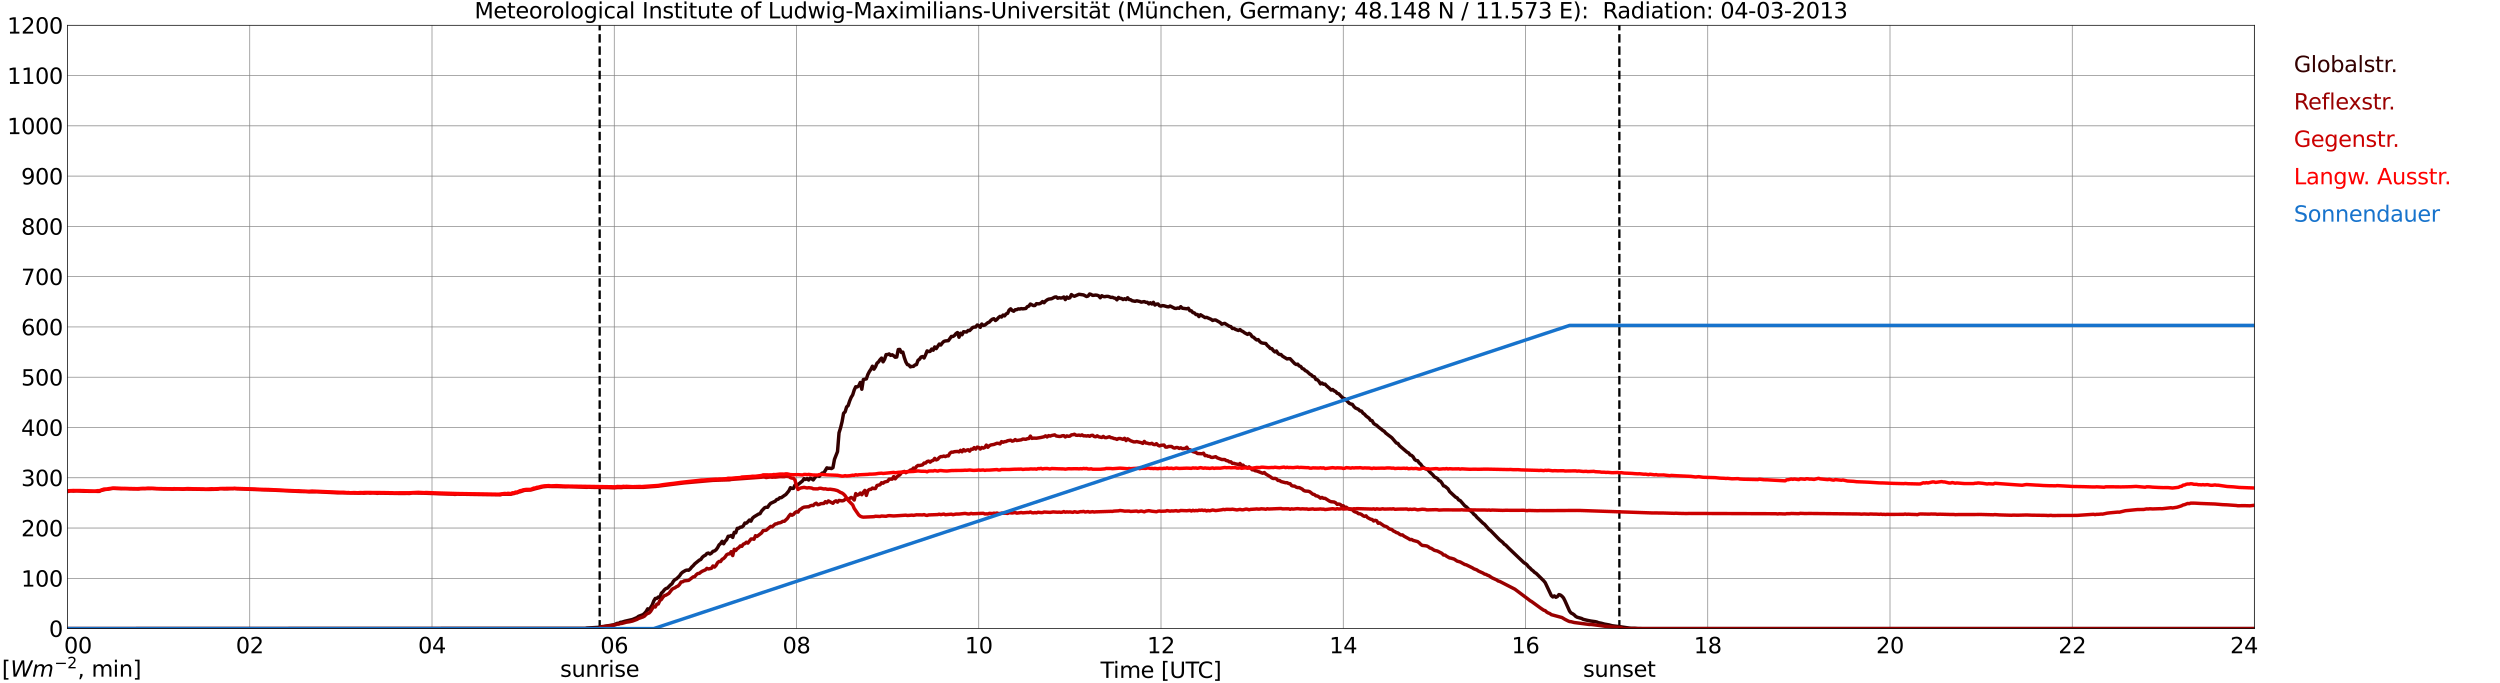 <?xml version="1.0" encoding="utf-8" standalone="no"?>
<!DOCTYPE svg PUBLIC "-//W3C//DTD SVG 1.1//EN"
  "http://www.w3.org/Graphics/SVG/1.1/DTD/svg11.dtd">
<svg xmlns:xlink="http://www.w3.org/1999/xlink" width="1085.4pt" height="296.64pt" viewBox="0 0 1085.4 296.64" xmlns="http://www.w3.org/2000/svg" version="1.1">
 <defs>
  <style type="text/css">*{stroke-linejoin: round; stroke-linecap: butt}</style>
 </defs>
 <g id="figure_1">
  <g id="patch_1">
   <path d="M 0 296.64 
L 1085.4 296.64 
L 1085.4 0 
L 0 0 
z
" style="fill: #ffffff"/>
  </g>
  <g id="axes_1">
   <g id="patch_2">
    <path d="M 29.306 272.909 
L 978.814 272.909 
L 978.814 10.976 
L 29.306 10.976 
z
" style="fill: #ffffff"/>
   </g>
   <g id="patch_3">
    <path d="M 978.814 272.909 
L 978.814 272.909 
L 978.814 10.976 
L 978.814 10.976 
z
" clip-path="url(#p70186f532e)" style="fill: #d3d3d3; opacity: 0.25; stroke: #d3d3d3; stroke-linejoin: miter"/>
   </g>
   <g id="matplotlib.axis_1">
    <g id="xtick_1">
     <g id="line2d_1">
      <path d="M 29.306 272.909 
L 29.306 10.976 
" clip-path="url(#p70186f532e)" style="fill: none; stroke: #808080; stroke-width: 0.3; stroke-linecap: square"/>
     </g>
     <g id="line2d_2"/>
     <g id="text_1">
      <!--    00 -->
      <g transform="translate(18.733 283.627) scale(0.095 -0.095)">
       <defs>
        <path id="DejaVuSans-20" transform="scale(0.016)"/>
        <path id="DejaVuSans-30" d="M 2034 4250 
Q 1547 4250 1301 3770 
Q 1056 3291 1056 2328 
Q 1056 1369 1301 889 
Q 1547 409 2034 409 
Q 2525 409 2770 889 
Q 3016 1369 3016 2328 
Q 3016 3291 2770 3770 
Q 2525 4250 2034 4250 
z
M 2034 4750 
Q 2819 4750 3233 4129 
Q 3647 3509 3647 2328 
Q 3647 1150 3233 529 
Q 2819 -91 2034 -91 
Q 1250 -91 836 529 
Q 422 1150 422 2328 
Q 422 3509 836 4129 
Q 1250 4750 2034 4750 
z
" transform="scale(0.016)"/>
       </defs>
       <use xlink:href="#DejaVuSans-20"/>
       <use xlink:href="#DejaVuSans-20" transform="translate(31.787 0)"/>
       <use xlink:href="#DejaVuSans-20" transform="translate(63.574 0)"/>
       <use xlink:href="#DejaVuSans-30" transform="translate(95.361 0)"/>
       <use xlink:href="#DejaVuSans-30" transform="translate(158.984 0)"/>
      </g>
     </g>
    </g>
    <g id="xtick_2">
     <g id="line2d_3">
      <path d="M 108.431 272.909 
L 108.431 10.976 
" clip-path="url(#p70186f532e)" style="fill: none; stroke: #808080; stroke-width: 0.3; stroke-linecap: square"/>
     </g>
     <g id="line2d_4"/>
     <g id="text_2">
      <!-- 02 -->
      <g transform="translate(102.387 283.627) scale(0.095 -0.095)">
       <defs>
        <path id="DejaVuSans-32" d="M 1228 531 
L 3431 531 
L 3431 0 
L 469 0 
L 469 531 
Q 828 903 1448 1529 
Q 2069 2156 2228 2338 
Q 2531 2678 2651 2914 
Q 2772 3150 2772 3378 
Q 2772 3750 2511 3984 
Q 2250 4219 1831 4219 
Q 1534 4219 1204 4116 
Q 875 4013 500 3803 
L 500 4441 
Q 881 4594 1212 4672 
Q 1544 4750 1819 4750 
Q 2544 4750 2975 4387 
Q 3406 4025 3406 3419 
Q 3406 3131 3298 2873 
Q 3191 2616 2906 2266 
Q 2828 2175 2409 1742 
Q 1991 1309 1228 531 
z
" transform="scale(0.016)"/>
       </defs>
       <use xlink:href="#DejaVuSans-30"/>
       <use xlink:href="#DejaVuSans-32" transform="translate(63.623 0)"/>
      </g>
     </g>
    </g>
    <g id="xtick_3">
     <g id="line2d_5">
      <path d="M 187.557 272.909 
L 187.557 10.976 
" clip-path="url(#p70186f532e)" style="fill: none; stroke: #808080; stroke-width: 0.3; stroke-linecap: square"/>
     </g>
     <g id="line2d_6"/>
     <g id="text_3">
      <!-- 04 -->
      <g transform="translate(181.513 283.627) scale(0.095 -0.095)">
       <defs>
        <path id="DejaVuSans-34" d="M 2419 4116 
L 825 1625 
L 2419 1625 
L 2419 4116 
z
M 2253 4666 
L 3047 4666 
L 3047 1625 
L 3713 1625 
L 3713 1100 
L 3047 1100 
L 3047 0 
L 2419 0 
L 2419 1100 
L 313 1100 
L 313 1709 
L 2253 4666 
z
" transform="scale(0.016)"/>
       </defs>
       <use xlink:href="#DejaVuSans-30"/>
       <use xlink:href="#DejaVuSans-34" transform="translate(63.623 0)"/>
      </g>
     </g>
    </g>
    <g id="xtick_4">
     <g id="line2d_7">
      <path d="M 266.683 272.909 
L 266.683 10.976 
" clip-path="url(#p70186f532e)" style="fill: none; stroke: #808080; stroke-width: 0.3; stroke-linecap: square"/>
     </g>
     <g id="line2d_8"/>
     <g id="text_4">
      <!-- 06 -->
      <g transform="translate(260.638 283.627) scale(0.095 -0.095)">
       <defs>
        <path id="DejaVuSans-36" d="M 2113 2584 
Q 1688 2584 1439 2293 
Q 1191 2003 1191 1497 
Q 1191 994 1439 701 
Q 1688 409 2113 409 
Q 2538 409 2786 701 
Q 3034 994 3034 1497 
Q 3034 2003 2786 2293 
Q 2538 2584 2113 2584 
z
M 3366 4563 
L 3366 3988 
Q 3128 4100 2886 4159 
Q 2644 4219 2406 4219 
Q 1781 4219 1451 3797 
Q 1122 3375 1075 2522 
Q 1259 2794 1537 2939 
Q 1816 3084 2150 3084 
Q 2853 3084 3261 2657 
Q 3669 2231 3669 1497 
Q 3669 778 3244 343 
Q 2819 -91 2113 -91 
Q 1303 -91 875 529 
Q 447 1150 447 2328 
Q 447 3434 972 4092 
Q 1497 4750 2381 4750 
Q 2619 4750 2861 4703 
Q 3103 4656 3366 4563 
z
" transform="scale(0.016)"/>
       </defs>
       <use xlink:href="#DejaVuSans-30"/>
       <use xlink:href="#DejaVuSans-36" transform="translate(63.623 0)"/>
      </g>
     </g>
    </g>
    <g id="xtick_5">
     <g id="line2d_9">
      <path d="M 345.808 272.909 
L 345.808 10.976 
" clip-path="url(#p70186f532e)" style="fill: none; stroke: #808080; stroke-width: 0.3; stroke-linecap: square"/>
     </g>
     <g id="line2d_10"/>
     <g id="text_5">
      <!-- 08 -->
      <g transform="translate(339.764 283.627) scale(0.095 -0.095)">
       <defs>
        <path id="DejaVuSans-38" d="M 2034 2216 
Q 1584 2216 1326 1975 
Q 1069 1734 1069 1313 
Q 1069 891 1326 650 
Q 1584 409 2034 409 
Q 2484 409 2743 651 
Q 3003 894 3003 1313 
Q 3003 1734 2745 1975 
Q 2488 2216 2034 2216 
z
M 1403 2484 
Q 997 2584 770 2862 
Q 544 3141 544 3541 
Q 544 4100 942 4425 
Q 1341 4750 2034 4750 
Q 2731 4750 3128 4425 
Q 3525 4100 3525 3541 
Q 3525 3141 3298 2862 
Q 3072 2584 2669 2484 
Q 3125 2378 3379 2068 
Q 3634 1759 3634 1313 
Q 3634 634 3220 271 
Q 2806 -91 2034 -91 
Q 1263 -91 848 271 
Q 434 634 434 1313 
Q 434 1759 690 2068 
Q 947 2378 1403 2484 
z
M 1172 3481 
Q 1172 3119 1398 2916 
Q 1625 2713 2034 2713 
Q 2441 2713 2670 2916 
Q 2900 3119 2900 3481 
Q 2900 3844 2670 4047 
Q 2441 4250 2034 4250 
Q 1625 4250 1398 4047 
Q 1172 3844 1172 3481 
z
" transform="scale(0.016)"/>
       </defs>
       <use xlink:href="#DejaVuSans-30"/>
       <use xlink:href="#DejaVuSans-38" transform="translate(63.623 0)"/>
      </g>
     </g>
    </g>
    <g id="xtick_6">
     <g id="line2d_11">
      <path d="M 424.934 272.909 
L 424.934 10.976 
" clip-path="url(#p70186f532e)" style="fill: none; stroke: #808080; stroke-width: 0.3; stroke-linecap: square"/>
     </g>
     <g id="line2d_12"/>
     <g id="text_6">
      <!-- 10 -->
      <g transform="translate(418.89 283.627) scale(0.095 -0.095)">
       <defs>
        <path id="DejaVuSans-31" d="M 794 531 
L 1825 531 
L 1825 4091 
L 703 3866 
L 703 4441 
L 1819 4666 
L 2450 4666 
L 2450 531 
L 3481 531 
L 3481 0 
L 794 0 
L 794 531 
z
" transform="scale(0.016)"/>
       </defs>
       <use xlink:href="#DejaVuSans-31"/>
       <use xlink:href="#DejaVuSans-30" transform="translate(63.623 0)"/>
      </g>
     </g>
    </g>
    <g id="xtick_7">
     <g id="line2d_13">
      <path d="M 504.06 272.909 
L 504.06 10.976 
" clip-path="url(#p70186f532e)" style="fill: none; stroke: #808080; stroke-width: 0.3; stroke-linecap: square"/>
     </g>
     <g id="line2d_14"/>
     <g id="text_7">
      <!-- 12 -->
      <g transform="translate(498.015 283.627) scale(0.095 -0.095)">
       <use xlink:href="#DejaVuSans-31"/>
       <use xlink:href="#DejaVuSans-32" transform="translate(63.623 0)"/>
      </g>
     </g>
    </g>
    <g id="xtick_8">
     <g id="line2d_15">
      <path d="M 583.185 272.909 
L 583.185 10.976 
" clip-path="url(#p70186f532e)" style="fill: none; stroke: #808080; stroke-width: 0.3; stroke-linecap: square"/>
     </g>
     <g id="line2d_16"/>
     <g id="text_8">
      <!-- 14 -->
      <g transform="translate(577.141 283.627) scale(0.095 -0.095)">
       <use xlink:href="#DejaVuSans-31"/>
       <use xlink:href="#DejaVuSans-34" transform="translate(63.623 0)"/>
      </g>
     </g>
    </g>
    <g id="xtick_9">
     <g id="line2d_17">
      <path d="M 662.311 272.909 
L 662.311 10.976 
" clip-path="url(#p70186f532e)" style="fill: none; stroke: #808080; stroke-width: 0.3; stroke-linecap: square"/>
     </g>
     <g id="line2d_18"/>
     <g id="text_9">
      <!-- 16 -->
      <g transform="translate(656.267 283.627) scale(0.095 -0.095)">
       <use xlink:href="#DejaVuSans-31"/>
       <use xlink:href="#DejaVuSans-36" transform="translate(63.623 0)"/>
      </g>
     </g>
    </g>
    <g id="xtick_10">
     <g id="line2d_19">
      <path d="M 741.437 272.909 
L 741.437 10.976 
" clip-path="url(#p70186f532e)" style="fill: none; stroke: #808080; stroke-width: 0.3; stroke-linecap: square"/>
     </g>
     <g id="line2d_20"/>
     <g id="text_10">
      <!-- 18 -->
      <g transform="translate(735.392 283.627) scale(0.095 -0.095)">
       <use xlink:href="#DejaVuSans-31"/>
       <use xlink:href="#DejaVuSans-38" transform="translate(63.623 0)"/>
      </g>
     </g>
    </g>
    <g id="xtick_11">
     <g id="line2d_21">
      <path d="M 820.562 272.909 
L 820.562 10.976 
" clip-path="url(#p70186f532e)" style="fill: none; stroke: #808080; stroke-width: 0.3; stroke-linecap: square"/>
     </g>
     <g id="line2d_22"/>
     <g id="text_11">
      <!-- 20 -->
      <g transform="translate(814.518 283.627) scale(0.095 -0.095)">
       <use xlink:href="#DejaVuSans-32"/>
       <use xlink:href="#DejaVuSans-30" transform="translate(63.623 0)"/>
      </g>
     </g>
    </g>
    <g id="xtick_12">
     <g id="line2d_23">
      <path d="M 899.688 272.909 
L 899.688 10.976 
" clip-path="url(#p70186f532e)" style="fill: none; stroke: #808080; stroke-width: 0.3; stroke-linecap: square"/>
     </g>
     <g id="line2d_24"/>
     <g id="text_12">
      <!-- 22 -->
      <g transform="translate(893.644 283.627) scale(0.095 -0.095)">
       <use xlink:href="#DejaVuSans-32"/>
       <use xlink:href="#DejaVuSans-32" transform="translate(63.623 0)"/>
      </g>
     </g>
    </g>
    <g id="xtick_13">
     <g id="line2d_25">
      <path d="M 978.814 272.909 
L 978.814 10.976 
" clip-path="url(#p70186f532e)" style="fill: none; stroke: #808080; stroke-width: 0.3; stroke-linecap: square"/>
     </g>
     <g id="line2d_26"/>
     <g id="text_13">
      <!-- 24    -->
      <g transform="translate(968.241 283.627) scale(0.095 -0.095)">
       <use xlink:href="#DejaVuSans-32"/>
       <use xlink:href="#DejaVuSans-34" transform="translate(63.623 0)"/>
       <use xlink:href="#DejaVuSans-20" transform="translate(127.246 0)"/>
       <use xlink:href="#DejaVuSans-20" transform="translate(159.033 0)"/>
       <use xlink:href="#DejaVuSans-20" transform="translate(190.82 0)"/>
      </g>
     </g>
    </g>
    <g id="text_14">
     <!-- Time [UTC] -->
     <g transform="translate(477.806 294.322) scale(0.095 -0.095)">
      <defs>
       <path id="DejaVuSans-54" d="M -19 4666 
L 3928 4666 
L 3928 4134 
L 2272 4134 
L 2272 0 
L 1638 0 
L 1638 4134 
L -19 4134 
L -19 4666 
z
" transform="scale(0.016)"/>
       <path id="DejaVuSans-69" d="M 603 3500 
L 1178 3500 
L 1178 0 
L 603 0 
L 603 3500 
z
M 603 4863 
L 1178 4863 
L 1178 4134 
L 603 4134 
L 603 4863 
z
" transform="scale(0.016)"/>
       <path id="DejaVuSans-6d" d="M 3328 2828 
Q 3544 3216 3844 3400 
Q 4144 3584 4550 3584 
Q 5097 3584 5394 3201 
Q 5691 2819 5691 2113 
L 5691 0 
L 5113 0 
L 5113 2094 
Q 5113 2597 4934 2840 
Q 4756 3084 4391 3084 
Q 3944 3084 3684 2787 
Q 3425 2491 3425 1978 
L 3425 0 
L 2847 0 
L 2847 2094 
Q 2847 2600 2669 2842 
Q 2491 3084 2119 3084 
Q 1678 3084 1418 2786 
Q 1159 2488 1159 1978 
L 1159 0 
L 581 0 
L 581 3500 
L 1159 3500 
L 1159 2956 
Q 1356 3278 1631 3431 
Q 1906 3584 2284 3584 
Q 2666 3584 2933 3390 
Q 3200 3197 3328 2828 
z
" transform="scale(0.016)"/>
       <path id="DejaVuSans-65" d="M 3597 1894 
L 3597 1613 
L 953 1613 
Q 991 1019 1311 708 
Q 1631 397 2203 397 
Q 2534 397 2845 478 
Q 3156 559 3463 722 
L 3463 178 
Q 3153 47 2828 -22 
Q 2503 -91 2169 -91 
Q 1331 -91 842 396 
Q 353 884 353 1716 
Q 353 2575 817 3079 
Q 1281 3584 2069 3584 
Q 2775 3584 3186 3129 
Q 3597 2675 3597 1894 
z
M 3022 2063 
Q 3016 2534 2758 2815 
Q 2500 3097 2075 3097 
Q 1594 3097 1305 2825 
Q 1016 2553 972 2059 
L 3022 2063 
z
" transform="scale(0.016)"/>
       <path id="DejaVuSans-5b" d="M 550 4863 
L 1875 4863 
L 1875 4416 
L 1125 4416 
L 1125 -397 
L 1875 -397 
L 1875 -844 
L 550 -844 
L 550 4863 
z
" transform="scale(0.016)"/>
       <path id="DejaVuSans-55" d="M 556 4666 
L 1191 4666 
L 1191 1831 
Q 1191 1081 1462 751 
Q 1734 422 2344 422 
Q 2950 422 3222 751 
Q 3494 1081 3494 1831 
L 3494 4666 
L 4128 4666 
L 4128 1753 
Q 4128 841 3676 375 
Q 3225 -91 2344 -91 
Q 1459 -91 1007 375 
Q 556 841 556 1753 
L 556 4666 
z
" transform="scale(0.016)"/>
       <path id="DejaVuSans-43" d="M 4122 4306 
L 4122 3641 
Q 3803 3938 3442 4084 
Q 3081 4231 2675 4231 
Q 1875 4231 1450 3742 
Q 1025 3253 1025 2328 
Q 1025 1406 1450 917 
Q 1875 428 2675 428 
Q 3081 428 3442 575 
Q 3803 722 4122 1019 
L 4122 359 
Q 3791 134 3420 21 
Q 3050 -91 2638 -91 
Q 1578 -91 968 557 
Q 359 1206 359 2328 
Q 359 3453 968 4101 
Q 1578 4750 2638 4750 
Q 3056 4750 3426 4639 
Q 3797 4528 4122 4306 
z
" transform="scale(0.016)"/>
       <path id="DejaVuSans-5d" d="M 1947 4863 
L 1947 -844 
L 622 -844 
L 622 -397 
L 1369 -397 
L 1369 4416 
L 622 4416 
L 622 4863 
L 1947 4863 
z
" transform="scale(0.016)"/>
      </defs>
      <use xlink:href="#DejaVuSans-54"/>
      <use xlink:href="#DejaVuSans-69" transform="translate(57.959 0)"/>
      <use xlink:href="#DejaVuSans-6d" transform="translate(85.742 0)"/>
      <use xlink:href="#DejaVuSans-65" transform="translate(183.154 0)"/>
      <use xlink:href="#DejaVuSans-20" transform="translate(244.678 0)"/>
      <use xlink:href="#DejaVuSans-5b" transform="translate(276.465 0)"/>
      <use xlink:href="#DejaVuSans-55" transform="translate(315.479 0)"/>
      <use xlink:href="#DejaVuSans-54" transform="translate(388.672 0)"/>
      <use xlink:href="#DejaVuSans-43" transform="translate(443.881 0)"/>
      <use xlink:href="#DejaVuSans-5d" transform="translate(513.705 0)"/>
     </g>
    </g>
   </g>
   <g id="matplotlib.axis_2">
    <g id="ytick_1">
     <g id="line2d_27">
      <path d="M 29.306 272.909 
L 978.814 272.909 
" clip-path="url(#p70186f532e)" style="fill: none; stroke: #808080; stroke-width: 0.3; stroke-linecap: square"/>
     </g>
     <g id="line2d_28"/>
     <g id="text_15">
      <!-- 0 -->
      <g transform="translate(21.261 276.518) scale(0.095 -0.095)">
       <use xlink:href="#DejaVuSans-30"/>
      </g>
     </g>
    </g>
    <g id="ytick_2">
     <g id="line2d_29">
      <path d="M 29.306 251.081 
L 978.814 251.081 
" clip-path="url(#p70186f532e)" style="fill: none; stroke: #808080; stroke-width: 0.3; stroke-linecap: square"/>
     </g>
     <g id="line2d_30"/>
     <g id="text_16">
      <!-- 100 -->
      <g transform="translate(9.173 254.69) scale(0.095 -0.095)">
       <use xlink:href="#DejaVuSans-31"/>
       <use xlink:href="#DejaVuSans-30" transform="translate(63.623 0)"/>
       <use xlink:href="#DejaVuSans-30" transform="translate(127.246 0)"/>
      </g>
     </g>
    </g>
    <g id="ytick_3">
     <g id="line2d_31">
      <path d="M 29.306 229.253 
L 978.814 229.253 
" clip-path="url(#p70186f532e)" style="fill: none; stroke: #808080; stroke-width: 0.3; stroke-linecap: square"/>
     </g>
     <g id="line2d_32"/>
     <g id="text_17">
      <!-- 200 -->
      <g transform="translate(9.173 232.863) scale(0.095 -0.095)">
       <use xlink:href="#DejaVuSans-32"/>
       <use xlink:href="#DejaVuSans-30" transform="translate(63.623 0)"/>
       <use xlink:href="#DejaVuSans-30" transform="translate(127.246 0)"/>
      </g>
     </g>
    </g>
    <g id="ytick_4">
     <g id="line2d_33">
      <path d="M 29.306 207.426 
L 978.814 207.426 
" clip-path="url(#p70186f532e)" style="fill: none; stroke: #808080; stroke-width: 0.3; stroke-linecap: square"/>
     </g>
     <g id="line2d_34"/>
     <g id="text_18">
      <!-- 300 -->
      <g transform="translate(9.173 211.035) scale(0.095 -0.095)">
       <defs>
        <path id="DejaVuSans-33" d="M 2597 2516 
Q 3050 2419 3304 2112 
Q 3559 1806 3559 1356 
Q 3559 666 3084 287 
Q 2609 -91 1734 -91 
Q 1441 -91 1130 -33 
Q 819 25 488 141 
L 488 750 
Q 750 597 1062 519 
Q 1375 441 1716 441 
Q 2309 441 2620 675 
Q 2931 909 2931 1356 
Q 2931 1769 2642 2001 
Q 2353 2234 1838 2234 
L 1294 2234 
L 1294 2753 
L 1863 2753 
Q 2328 2753 2575 2939 
Q 2822 3125 2822 3475 
Q 2822 3834 2567 4026 
Q 2313 4219 1838 4219 
Q 1578 4219 1281 4162 
Q 984 4106 628 3988 
L 628 4550 
Q 988 4650 1302 4700 
Q 1616 4750 1894 4750 
Q 2613 4750 3031 4423 
Q 3450 4097 3450 3541 
Q 3450 3153 3228 2886 
Q 3006 2619 2597 2516 
z
" transform="scale(0.016)"/>
       </defs>
       <use xlink:href="#DejaVuSans-33"/>
       <use xlink:href="#DejaVuSans-30" transform="translate(63.623 0)"/>
       <use xlink:href="#DejaVuSans-30" transform="translate(127.246 0)"/>
      </g>
     </g>
    </g>
    <g id="ytick_5">
     <g id="line2d_35">
      <path d="M 29.306 185.598 
L 978.814 185.598 
" clip-path="url(#p70186f532e)" style="fill: none; stroke: #808080; stroke-width: 0.3; stroke-linecap: square"/>
     </g>
     <g id="line2d_36"/>
     <g id="text_19">
      <!-- 400 -->
      <g transform="translate(9.173 189.207) scale(0.095 -0.095)">
       <use xlink:href="#DejaVuSans-34"/>
       <use xlink:href="#DejaVuSans-30" transform="translate(63.623 0)"/>
       <use xlink:href="#DejaVuSans-30" transform="translate(127.246 0)"/>
      </g>
     </g>
    </g>
    <g id="ytick_6">
     <g id="line2d_37">
      <path d="M 29.306 163.77 
L 978.814 163.77 
" clip-path="url(#p70186f532e)" style="fill: none; stroke: #808080; stroke-width: 0.3; stroke-linecap: square"/>
     </g>
     <g id="line2d_38"/>
     <g id="text_20">
      <!-- 500 -->
      <g transform="translate(9.173 167.379) scale(0.095 -0.095)">
       <defs>
        <path id="DejaVuSans-35" d="M 691 4666 
L 3169 4666 
L 3169 4134 
L 1269 4134 
L 1269 2991 
Q 1406 3038 1543 3061 
Q 1681 3084 1819 3084 
Q 2600 3084 3056 2656 
Q 3513 2228 3513 1497 
Q 3513 744 3044 326 
Q 2575 -91 1722 -91 
Q 1428 -91 1123 -41 
Q 819 9 494 109 
L 494 744 
Q 775 591 1075 516 
Q 1375 441 1709 441 
Q 2250 441 2565 725 
Q 2881 1009 2881 1497 
Q 2881 1984 2565 2268 
Q 2250 2553 1709 2553 
Q 1456 2553 1204 2497 
Q 953 2441 691 2322 
L 691 4666 
z
" transform="scale(0.016)"/>
       </defs>
       <use xlink:href="#DejaVuSans-35"/>
       <use xlink:href="#DejaVuSans-30" transform="translate(63.623 0)"/>
       <use xlink:href="#DejaVuSans-30" transform="translate(127.246 0)"/>
      </g>
     </g>
    </g>
    <g id="ytick_7">
     <g id="line2d_39">
      <path d="M 29.306 141.942 
L 978.814 141.942 
" clip-path="url(#p70186f532e)" style="fill: none; stroke: #808080; stroke-width: 0.3; stroke-linecap: square"/>
     </g>
     <g id="line2d_40"/>
     <g id="text_21">
      <!-- 600 -->
      <g transform="translate(9.173 145.551) scale(0.095 -0.095)">
       <use xlink:href="#DejaVuSans-36"/>
       <use xlink:href="#DejaVuSans-30" transform="translate(63.623 0)"/>
       <use xlink:href="#DejaVuSans-30" transform="translate(127.246 0)"/>
      </g>
     </g>
    </g>
    <g id="ytick_8">
     <g id="line2d_41">
      <path d="M 29.306 120.114 
L 978.814 120.114 
" clip-path="url(#p70186f532e)" style="fill: none; stroke: #808080; stroke-width: 0.3; stroke-linecap: square"/>
     </g>
     <g id="line2d_42"/>
     <g id="text_22">
      <!-- 700 -->
      <g transform="translate(9.173 123.724) scale(0.095 -0.095)">
       <defs>
        <path id="DejaVuSans-37" d="M 525 4666 
L 3525 4666 
L 3525 4397 
L 1831 0 
L 1172 0 
L 2766 4134 
L 525 4134 
L 525 4666 
z
" transform="scale(0.016)"/>
       </defs>
       <use xlink:href="#DejaVuSans-37"/>
       <use xlink:href="#DejaVuSans-30" transform="translate(63.623 0)"/>
       <use xlink:href="#DejaVuSans-30" transform="translate(127.246 0)"/>
      </g>
     </g>
    </g>
    <g id="ytick_9">
     <g id="line2d_43">
      <path d="M 29.306 98.287 
L 978.814 98.287 
" clip-path="url(#p70186f532e)" style="fill: none; stroke: #808080; stroke-width: 0.3; stroke-linecap: square"/>
     </g>
     <g id="line2d_44"/>
     <g id="text_23">
      <!-- 800 -->
      <g transform="translate(9.173 101.896) scale(0.095 -0.095)">
       <use xlink:href="#DejaVuSans-38"/>
       <use xlink:href="#DejaVuSans-30" transform="translate(63.623 0)"/>
       <use xlink:href="#DejaVuSans-30" transform="translate(127.246 0)"/>
      </g>
     </g>
    </g>
    <g id="ytick_10">
     <g id="line2d_45">
      <path d="M 29.306 76.459 
L 978.814 76.459 
" clip-path="url(#p70186f532e)" style="fill: none; stroke: #808080; stroke-width: 0.3; stroke-linecap: square"/>
     </g>
     <g id="line2d_46"/>
     <g id="text_24">
      <!-- 900 -->
      <g transform="translate(9.173 80.068) scale(0.095 -0.095)">
       <defs>
        <path id="DejaVuSans-39" d="M 703 97 
L 703 672 
Q 941 559 1184 500 
Q 1428 441 1663 441 
Q 2288 441 2617 861 
Q 2947 1281 2994 2138 
Q 2813 1869 2534 1725 
Q 2256 1581 1919 1581 
Q 1219 1581 811 2004 
Q 403 2428 403 3163 
Q 403 3881 828 4315 
Q 1253 4750 1959 4750 
Q 2769 4750 3195 4129 
Q 3622 3509 3622 2328 
Q 3622 1225 3098 567 
Q 2575 -91 1691 -91 
Q 1453 -91 1209 -44 
Q 966 3 703 97 
z
M 1959 2075 
Q 2384 2075 2632 2365 
Q 2881 2656 2881 3163 
Q 2881 3666 2632 3958 
Q 2384 4250 1959 4250 
Q 1534 4250 1286 3958 
Q 1038 3666 1038 3163 
Q 1038 2656 1286 2365 
Q 1534 2075 1959 2075 
z
" transform="scale(0.016)"/>
       </defs>
       <use xlink:href="#DejaVuSans-39"/>
       <use xlink:href="#DejaVuSans-30" transform="translate(63.623 0)"/>
       <use xlink:href="#DejaVuSans-30" transform="translate(127.246 0)"/>
      </g>
     </g>
    </g>
    <g id="ytick_11">
     <g id="line2d_47">
      <path d="M 29.306 54.631 
L 978.814 54.631 
" clip-path="url(#p70186f532e)" style="fill: none; stroke: #808080; stroke-width: 0.3; stroke-linecap: square"/>
     </g>
     <g id="line2d_48"/>
     <g id="text_25">
      <!-- 1000 -->
      <g transform="translate(3.128 58.24) scale(0.095 -0.095)">
       <use xlink:href="#DejaVuSans-31"/>
       <use xlink:href="#DejaVuSans-30" transform="translate(63.623 0)"/>
       <use xlink:href="#DejaVuSans-30" transform="translate(127.246 0)"/>
       <use xlink:href="#DejaVuSans-30" transform="translate(190.869 0)"/>
      </g>
     </g>
    </g>
    <g id="ytick_12">
     <g id="line2d_49">
      <path d="M 29.306 32.803 
L 978.814 32.803 
" clip-path="url(#p70186f532e)" style="fill: none; stroke: #808080; stroke-width: 0.3; stroke-linecap: square"/>
     </g>
     <g id="line2d_50"/>
     <g id="text_26">
      <!-- 1100 -->
      <g transform="translate(3.128 36.413) scale(0.095 -0.095)">
       <use xlink:href="#DejaVuSans-31"/>
       <use xlink:href="#DejaVuSans-31" transform="translate(63.623 0)"/>
       <use xlink:href="#DejaVuSans-30" transform="translate(127.246 0)"/>
       <use xlink:href="#DejaVuSans-30" transform="translate(190.869 0)"/>
      </g>
     </g>
    </g>
    <g id="ytick_13">
     <g id="line2d_51">
      <path d="M 29.306 10.976 
L 978.814 10.976 
" clip-path="url(#p70186f532e)" style="fill: none; stroke: #808080; stroke-width: 0.3; stroke-linecap: square"/>
     </g>
     <g id="line2d_52"/>
     <g id="text_27">
      <!-- 1200 -->
      <g transform="translate(3.128 14.585) scale(0.095 -0.095)">
       <use xlink:href="#DejaVuSans-31"/>
       <use xlink:href="#DejaVuSans-32" transform="translate(63.623 0)"/>
       <use xlink:href="#DejaVuSans-30" transform="translate(127.246 0)"/>
       <use xlink:href="#DejaVuSans-30" transform="translate(190.869 0)"/>
      </g>
     </g>
    </g>
   </g>
   <g id="line2d_53">
    <path d="M 260.353 272.909 
L 260.353 10.976 
" clip-path="url(#p70186f532e)" style="fill: none; stroke-dasharray: 3.7,1.6; stroke-dashoffset: 0; stroke: #000000"/>
   </g>
   <g id="line2d_54">
    <path d="M 703.061 272.909 
L 703.061 10.976 
" clip-path="url(#p70186f532e)" style="fill: none; stroke-dasharray: 3.7,1.6; stroke-dashoffset: 0; stroke: #000000"/>
   </g>
   <g id="line2d_55">
    <path d="M 29.306 272.909 
L 254.155 272.811 
L 254.814 272.66 
L 256.792 272.553 
L 260.089 272.359 
L 260.748 272.123 
L 262.067 271.992 
L 265.364 271.455 
L 266.683 271.217 
L 268.002 270.615 
L 268.661 270.615 
L 269.32 270.185 
L 269.98 270.119 
L 271.298 269.711 
L 274.595 268.958 
L 276.573 268.118 
L 277.233 267.581 
L 279.211 266.847 
L 279.87 266.245 
L 280.53 265.492 
L 281.189 264.33 
L 281.849 264.739 
L 283.167 262.65 
L 283.827 260.928 
L 284.486 259.83 
L 285.145 259.81 
L 285.805 259.205 
L 286.464 259.4 
L 287.124 257.549 
L 287.783 256.946 
L 288.442 256.084 
L 289.102 255.525 
L 289.761 255.331 
L 291.08 253.954 
L 291.739 253.458 
L 292.399 252.297 
L 293.058 251.629 
L 293.717 251.306 
L 295.036 250.014 
L 295.696 249.025 
L 296.355 248.422 
L 297.674 247.648 
L 298.333 247.497 
L 298.992 247.582 
L 299.652 247.023 
L 300.311 246.183 
L 300.971 245.58 
L 301.63 244.806 
L 303.608 243.19 
L 304.267 242.889 
L 304.927 241.942 
L 305.586 241.383 
L 306.246 241.06 
L 306.905 240.307 
L 307.564 240.113 
L 308.224 240.543 
L 308.883 240.134 
L 309.543 239.36 
L 310.202 239.209 
L 310.861 238.713 
L 311.521 237.832 
L 312.18 236.583 
L 312.839 236.022 
L 313.499 235.031 
L 314.158 236.088 
L 314.818 234.99 
L 315.477 234.322 
L 316.136 232.837 
L 316.796 232.837 
L 317.455 232.493 
L 318.114 233.331 
L 318.774 231.135 
L 319.433 231.307 
L 320.093 229.393 
L 320.752 229.371 
L 321.411 228.854 
L 322.071 228.832 
L 322.73 228.295 
L 323.39 227.088 
L 324.049 227.132 
L 324.708 226.529 
L 325.368 225.776 
L 326.027 226.272 
L 326.686 224.979 
L 327.346 224.399 
L 329.324 223.192 
L 329.983 223 
L 330.643 221.858 
L 331.961 220.459 
L 332.621 220.221 
L 333.28 220.243 
L 333.94 219.232 
L 334.599 218.521 
L 336.577 217.595 
L 337.236 216.864 
L 337.896 216.735 
L 338.555 216.089 
L 339.215 216.067 
L 340.533 215.12 
L 341.193 214.69 
L 342.512 213.096 
L 343.171 211.741 
L 343.83 212.064 
L 344.49 212.02 
L 345.149 210.599 
L 345.808 210.556 
L 346.468 210.364 
L 348.446 208.792 
L 349.105 207.801 
L 349.765 208.146 
L 350.424 207.801 
L 351.083 208.403 
L 351.743 207.565 
L 352.402 207.888 
L 353.062 208.362 
L 353.721 207.456 
L 354.38 206.747 
L 355.04 206.552 
L 355.699 206.81 
L 356.359 205.994 
L 357.018 205.369 
L 357.677 205.326 
L 358.996 203.13 
L 359.655 203.302 
L 360.315 203.28 
L 360.974 203.431 
L 361.634 203.023 
L 362.293 199.428 
L 363.612 196.069 
L 364.271 187.912 
L 364.93 185.779 
L 365.59 183.109 
L 366.249 179.407 
L 366.909 178.827 
L 367.568 176.675 
L 368.227 176.094 
L 368.887 174.09 
L 369.546 172.499 
L 370.206 171.442 
L 370.865 169.334 
L 371.524 167.913 
L 372.184 167.978 
L 372.843 167.483 
L 373.502 166.04 
L 374.162 168.989 
L 374.821 164.792 
L 376.14 164.49 
L 376.799 162.574 
L 377.459 161.303 
L 378.118 160.336 
L 378.777 159.001 
L 379.437 160.271 
L 380.096 159.258 
L 380.756 157.689 
L 381.415 157.128 
L 382.074 156.18 
L 382.734 155.471 
L 383.393 157.084 
L 384.053 155.986 
L 384.712 153.963 
L 385.371 153.943 
L 386.031 153.662 
L 386.69 154.286 
L 387.349 154.028 
L 388.009 154.48 
L 388.668 155.104 
L 389.328 154.997 
L 389.987 151.769 
L 390.646 151.704 
L 391.306 152.996 
L 391.965 152.887 
L 392.624 155.255 
L 393.284 157.15 
L 393.943 158.291 
L 394.603 158.464 
L 395.262 159.28 
L 395.921 159.066 
L 396.581 159.066 
L 397.24 158.442 
L 397.899 158.291 
L 398.559 156.44 
L 399.218 155.967 
L 399.878 155.019 
L 400.537 154.803 
L 401.196 155.427 
L 401.856 154.028 
L 402.515 152.35 
L 403.175 152.651 
L 403.834 152.544 
L 404.493 151.553 
L 405.153 152.048 
L 405.812 150.628 
L 406.471 151.359 
L 407.79 149.379 
L 408.45 149.787 
L 409.109 148.905 
L 409.768 148.237 
L 410.428 148.023 
L 411.746 147.892 
L 413.065 146.063 
L 413.725 146.107 
L 414.384 145.655 
L 415.043 144.837 
L 415.703 144.385 
L 416.362 146.408 
L 417.022 144.686 
L 417.681 145.332 
L 418.34 144.018 
L 419.659 144.147 
L 420.318 143.459 
L 420.978 143.523 
L 422.297 142.189 
L 422.956 142.016 
L 423.615 141.973 
L 424.275 141.113 
L 424.934 141.327 
L 425.593 142.123 
L 426.253 140.683 
L 426.912 141.285 
L 427.572 141.135 
L 428.89 140.078 
L 429.55 139.821 
L 430.209 139.068 
L 430.869 138.572 
L 431.528 138.378 
L 432.187 139.153 
L 432.847 138.659 
L 433.506 137.884 
L 434.165 137.367 
L 434.825 137.647 
L 435.484 136.787 
L 436.144 137.151 
L 436.803 136.291 
L 437.462 136.031 
L 438.122 134.632 
L 438.781 134.095 
L 439.44 134.783 
L 440.1 135.128 
L 440.759 134.482 
L 441.419 134.44 
L 442.078 134.095 
L 442.737 134.18 
L 443.397 133.988 
L 444.056 134.095 
L 445.375 133.923 
L 446.034 133.126 
L 446.694 132.91 
L 447.353 132.006 
L 448.672 132.674 
L 449.331 132.631 
L 449.991 131.834 
L 450.65 131.921 
L 451.309 131.877 
L 451.969 131.554 
L 452.628 130.93 
L 453.287 131.426 
L 453.947 130.694 
L 454.606 130.199 
L 455.266 129.876 
L 456.584 129.682 
L 457.903 128.994 
L 458.563 128.907 
L 459.222 129.487 
L 459.881 129.252 
L 460.541 129.402 
L 461.2 129.295 
L 461.859 128.95 
L 462.519 130.07 
L 463.178 128.95 
L 463.838 129.487 
L 464.497 129.273 
L 465.156 127.896 
L 465.816 128.389 
L 466.475 128.627 
L 468.453 127.765 
L 470.431 128.047 
L 471.75 128.734 
L 472.409 128.52 
L 473.069 127.636 
L 473.728 127.852 
L 474.388 128.261 
L 475.706 128.11 
L 476.366 128.197 
L 477.025 128.433 
L 477.685 129.273 
L 478.344 128.389 
L 479.003 128.734 
L 479.663 128.822 
L 480.322 128.671 
L 480.981 128.671 
L 481.641 128.843 
L 482.3 129.145 
L 482.96 129.057 
L 483.619 129.359 
L 484.278 129.509 
L 484.938 130.177 
L 485.597 129.123 
L 486.256 129.553 
L 486.916 129.575 
L 487.575 130.048 
L 488.235 129.703 
L 488.894 130.048 
L 489.553 129.273 
L 490.213 130.026 
L 490.872 130.133 
L 491.532 130.566 
L 492.85 130.823 
L 493.51 130.585 
L 494.828 130.886 
L 495.488 131.19 
L 496.807 130.93 
L 497.466 131.275 
L 498.125 131.253 
L 498.785 131.943 
L 499.444 131.447 
L 500.103 131.984 
L 500.763 131.253 
L 501.422 132.438 
L 502.082 132.05 
L 502.741 131.965 
L 503.4 132.74 
L 504.06 132.91 
L 504.719 132.674 
L 505.379 132.759 
L 506.697 133.148 
L 507.357 133.233 
L 508.016 132.868 
L 509.994 133.857 
L 510.654 133.923 
L 511.313 133.707 
L 511.972 133.857 
L 512.632 133.148 
L 513.291 133.816 
L 515.269 134.073 
L 515.929 133.838 
L 516.588 134.892 
L 517.247 134.955 
L 517.907 135.73 
L 518.566 135.861 
L 519.226 136.57 
L 519.885 136.549 
L 520.544 137.452 
L 521.204 136.656 
L 523.182 137.884 
L 523.841 137.775 
L 525.819 138.638 
L 526.479 139.133 
L 527.138 138.917 
L 527.797 138.939 
L 529.776 140.059 
L 530.435 140.768 
L 531.094 140.51 
L 531.754 140.401 
L 533.732 141.672 
L 534.391 141.8 
L 535.051 142.619 
L 535.71 142.556 
L 536.369 142.986 
L 537.688 143.481 
L 538.348 143.093 
L 539.007 143.654 
L 539.666 143.955 
L 540.326 144.47 
L 541.644 145.181 
L 542.304 144.73 
L 542.963 145.181 
L 543.623 146.17 
L 544.282 146.43 
L 544.941 147.096 
L 545.601 147.591 
L 546.26 147.441 
L 546.919 148.259 
L 547.579 148.798 
L 548.238 148.969 
L 549.557 149.141 
L 550.216 150.003 
L 550.876 150.562 
L 551.535 151.295 
L 552.195 151.381 
L 552.854 152.241 
L 553.513 152.802 
L 554.173 152.372 
L 554.832 153.448 
L 555.491 153.899 
L 556.151 153.921 
L 556.81 154.631 
L 558.788 155.836 
L 559.448 155.707 
L 560.107 155.75 
L 562.085 157.839 
L 562.745 158.248 
L 563.404 158.097 
L 564.063 158.894 
L 564.723 159.088 
L 565.382 160.013 
L 566.042 160.206 
L 566.701 160.917 
L 567.36 161.197 
L 568.679 162.423 
L 569.338 162.768 
L 569.998 163.478 
L 570.657 163.587 
L 571.317 164.77 
L 571.976 164.877 
L 572.635 165.61 
L 573.295 166.686 
L 573.954 166.276 
L 574.613 166.815 
L 575.273 166.771 
L 575.932 167.505 
L 577.251 168.644 
L 577.91 169.356 
L 578.57 169.118 
L 579.229 169.701 
L 579.889 169.98 
L 580.548 170.777 
L 581.207 170.927 
L 582.526 172.348 
L 583.185 172.885 
L 583.845 173.123 
L 585.823 175.103 
L 586.482 175.404 
L 587.142 175.555 
L 587.801 176.502 
L 588.46 177.126 
L 589.779 177.707 
L 590.439 178.397 
L 591.098 178.482 
L 591.757 179.386 
L 592.417 179.837 
L 593.076 180.593 
L 594.395 181.581 
L 595.054 182.507 
L 595.714 182.638 
L 596.373 183.821 
L 597.032 184.316 
L 597.692 184.64 
L 598.351 185.305 
L 599.67 186.318 
L 600.329 186.877 
L 600.989 187.265 
L 601.648 188.04 
L 604.286 190.064 
L 606.264 192.367 
L 606.923 192.517 
L 607.582 193.486 
L 610.879 196.306 
L 611.539 196.63 
L 612.198 197.49 
L 612.858 197.727 
L 613.517 198.33 
L 614.176 199.471 
L 614.836 199.945 
L 615.495 200.03 
L 616.154 200.978 
L 616.814 201.536 
L 617.473 202.527 
L 618.792 203.475 
L 619.451 203.669 
L 620.111 204.162 
L 620.77 204.937 
L 622.089 206.166 
L 622.748 207.026 
L 624.067 207.716 
L 624.726 208.641 
L 625.386 208.877 
L 626.045 209.781 
L 626.705 210.922 
L 627.364 211.138 
L 628.683 212.236 
L 629.342 213.398 
L 631.98 215.851 
L 632.639 216.154 
L 633.298 217.058 
L 633.958 217.316 
L 635.276 218.844 
L 635.936 219.597 
L 636.595 220.029 
L 637.914 221.341 
L 639.233 222.46 
L 639.892 223.279 
L 640.552 223.753 
L 641.211 224.591 
L 642.53 225.839 
L 643.848 227.132 
L 644.508 227.605 
L 645.827 229.111 
L 646.486 229.867 
L 647.145 230.34 
L 651.102 234.407 
L 652.42 235.463 
L 653.08 236.26 
L 653.739 236.668 
L 655.058 238.024 
L 661.652 244.31 
L 662.311 244.696 
L 662.97 245.236 
L 663.63 246.117 
L 664.289 246.635 
L 664.949 247.366 
L 665.608 247.84 
L 666.267 248.529 
L 666.927 248.916 
L 670.224 252.168 
L 670.883 252.984 
L 673.521 258.581 
L 674.18 259.164 
L 674.839 258.712 
L 675.499 259.314 
L 676.158 258.991 
L 676.817 258.151 
L 677.477 258.345 
L 678.136 258.841 
L 678.796 259.572 
L 679.455 260.864 
L 681.433 265.297 
L 682.092 266.138 
L 682.752 266.461 
L 683.411 266.913 
L 684.071 267.581 
L 684.73 267.967 
L 686.708 268.528 
L 687.368 268.892 
L 689.346 269.366 
L 690.664 269.626 
L 692.643 269.905 
L 693.302 270.056 
L 693.961 270.335 
L 695.28 270.593 
L 696.599 270.96 
L 698.577 271.304 
L 699.896 271.669 
L 703.852 272.164 
L 707.808 272.747 
L 709.786 272.767 
L 711.105 272.876 
L 713.743 272.909 
L 978.154 272.909 
L 978.154 272.909 
" clip-path="url(#p70186f532e)" style="fill: none; stroke: #330000; stroke-width: 1.5; stroke-linecap: square"/>
   </g>
   <g id="line2d_56">
    <path d="M 29.306 272.909 
L 260.089 272.909 
L 260.748 272.265 
L 262.726 271.983 
L 266.683 271.425 
L 268.002 270.973 
L 268.661 270.973 
L 269.32 270.715 
L 269.98 270.671 
L 271.958 270.132 
L 273.277 269.94 
L 274.595 269.639 
L 276.573 268.906 
L 277.233 268.519 
L 279.211 267.829 
L 279.87 267.463 
L 280.53 266.732 
L 281.189 266.345 
L 281.849 266.107 
L 282.508 265.398 
L 283.827 263.202 
L 284.486 263.547 
L 285.145 262.298 
L 285.805 262.233 
L 286.464 260.727 
L 287.124 260.295 
L 287.783 259.306 
L 288.442 258.616 
L 289.102 258.402 
L 290.42 257.605 
L 291.739 255.883 
L 292.399 255.451 
L 293.058 255.193 
L 293.717 254.698 
L 294.377 254.44 
L 295.036 253.731 
L 295.696 252.674 
L 296.355 252.611 
L 297.014 252.201 
L 298.992 251.965 
L 300.971 250.437 
L 301.63 250.35 
L 302.289 249.512 
L 302.949 248.994 
L 303.608 248.951 
L 304.267 248.392 
L 304.927 247.981 
L 306.246 247.423 
L 306.905 246.755 
L 307.564 247.034 
L 308.883 246.733 
L 309.543 245.722 
L 310.202 246.196 
L 310.861 245.506 
L 311.521 244.323 
L 312.18 243.762 
L 312.839 243.806 
L 313.499 242.837 
L 314.158 242.494 
L 314.818 241.826 
L 315.477 240.835 
L 316.136 240.512 
L 316.796 240.449 
L 317.455 239.523 
L 318.114 241.202 
L 318.774 238.467 
L 319.433 239.006 
L 320.093 238.209 
L 320.752 237.779 
L 321.411 237.004 
L 322.071 237.199 
L 322.73 236.229 
L 323.39 236.013 
L 324.049 235.411 
L 324.708 235.799 
L 326.027 234.034 
L 326.686 233.968 
L 327.346 234.119 
L 328.005 232.569 
L 328.665 232.892 
L 330.643 231.386 
L 331.302 230.373 
L 332.621 230.222 
L 334.599 228.544 
L 335.258 228.716 
L 336.577 227.49 
L 337.236 227.424 
L 337.896 227.06 
L 338.555 226.994 
L 339.215 226.758 
L 339.874 226.326 
L 340.533 226.326 
L 341.852 225.099 
L 342.512 224.089 
L 343.171 223.292 
L 343.83 223.7 
L 344.49 223.355 
L 345.149 222.581 
L 345.808 222.172 
L 346.468 222.345 
L 347.127 221.332 
L 347.787 220.967 
L 348.446 220.45 
L 349.105 220.171 
L 350.424 220.042 
L 351.083 220.042 
L 351.743 219.632 
L 352.402 219.418 
L 353.062 219.481 
L 353.721 218.793 
L 354.38 218.47 
L 355.04 219.136 
L 355.699 219.007 
L 356.359 218.662 
L 357.677 218.577 
L 358.337 217.802 
L 358.996 218.298 
L 359.655 217.479 
L 360.974 218.189 
L 361.634 218.512 
L 362.293 217.759 
L 362.952 217.436 
L 363.612 218.019 
L 364.271 217.263 
L 365.59 217.458 
L 366.249 217.329 
L 367.568 216.381 
L 368.227 216.921 
L 368.887 216.36 
L 369.546 215.973 
L 370.206 216.338 
L 370.865 217.093 
L 371.524 214.293 
L 372.184 214.982 
L 372.843 214.703 
L 373.502 214.057 
L 374.162 214.788 
L 374.821 213.734 
L 375.481 212.915 
L 376.14 215.089 
L 376.799 213.044 
L 377.459 212.485 
L 378.118 212.463 
L 378.777 211.883 
L 379.437 212.118 
L 380.096 212.099 
L 380.756 210.785 
L 382.074 210.462 
L 382.734 209.58 
L 383.393 209.794 
L 384.053 209.279 
L 385.371 208.956 
L 386.031 208.03 
L 387.349 208.03 
L 388.009 206.91 
L 388.668 207.88 
L 389.328 207.083 
L 389.987 206.522 
L 390.646 206.179 
L 391.306 205.295 
L 392.624 204.671 
L 393.284 205.232 
L 393.943 204.758 
L 394.603 204.608 
L 395.262 204.047 
L 395.921 204.003 
L 396.581 203.208 
L 397.24 203.531 
L 397.899 202.54 
L 398.559 202.067 
L 399.218 202.11 
L 400.537 201.829 
L 401.196 201.034 
L 401.856 201.054 
L 402.515 200.366 
L 403.175 200.194 
L 403.834 200.646 
L 404.493 200.087 
L 405.153 199.893 
L 405.812 199.011 
L 406.471 199.677 
L 407.131 199.397 
L 407.79 198.644 
L 408.45 198.234 
L 409.109 198.234 
L 409.768 197.998 
L 410.428 198.234 
L 411.087 197.913 
L 411.746 197.933 
L 412.406 196.793 
L 413.065 196.298 
L 413.725 196.32 
L 414.384 196.103 
L 415.703 195.997 
L 416.362 196.191 
L 417.022 195.501 
L 417.681 196.147 
L 418.34 195.2 
L 419 195.802 
L 419.659 195.457 
L 420.318 195.265 
L 420.978 195.868 
L 421.637 195.006 
L 422.297 195.049 
L 422.956 194.338 
L 423.615 194.984 
L 424.275 194.124 
L 424.934 194.274 
L 425.593 194.962 
L 426.253 194.274 
L 426.912 194.554 
L 427.572 194.296 
L 428.231 193.242 
L 428.89 194.187 
L 429.55 193.521 
L 430.209 193.176 
L 431.528 192.96 
L 432.847 192.445 
L 433.506 192.508 
L 434.165 192.725 
L 434.825 191.734 
L 435.484 192.013 
L 436.144 191.755 
L 436.803 191.69 
L 437.462 191.347 
L 438.781 191.109 
L 439.44 191.539 
L 440.1 191.369 
L 440.759 190.852 
L 441.419 191.26 
L 443.397 190.959 
L 444.056 190.614 
L 445.375 190.723 
L 446.034 190.463 
L 446.694 190.378 
L 447.353 189.343 
L 448.012 190.334 
L 448.672 190.206 
L 449.991 190.249 
L 451.969 189.926 
L 453.287 189.625 
L 453.947 189.236 
L 454.606 189.71 
L 455.266 189.129 
L 455.925 189.343 
L 456.584 189.086 
L 457.903 188.806 
L 458.563 189.28 
L 459.881 189.496 
L 460.541 189.453 
L 461.2 189.193 
L 461.859 189.151 
L 462.519 189.71 
L 463.178 189.236 
L 463.838 189.431 
L 464.497 189.365 
L 465.156 188.806 
L 465.816 188.741 
L 466.475 188.527 
L 467.134 188.957 
L 467.794 189.001 
L 468.453 188.892 
L 469.113 189.086 
L 469.772 188.806 
L 470.431 189.236 
L 471.091 189.193 
L 471.75 189.324 
L 472.409 189.151 
L 473.069 189.431 
L 473.728 189.064 
L 474.388 188.979 
L 475.047 189.516 
L 475.706 189.625 
L 476.366 189.215 
L 477.025 189.647 
L 478.344 189.926 
L 479.003 189.474 
L 479.663 189.99 
L 480.322 190.011 
L 481.641 189.625 
L 482.3 189.99 
L 482.96 190.099 
L 483.619 190.378 
L 484.278 190.463 
L 484.938 190.764 
L 485.597 190.4 
L 486.256 190.356 
L 487.575 190.745 
L 488.235 190.291 
L 488.894 191.282 
L 489.553 190.529 
L 490.872 191.347 
L 492.191 191.84 
L 492.85 191.862 
L 493.51 191.712 
L 495.488 192.185 
L 496.147 192.508 
L 496.807 191.648 
L 497.466 192.336 
L 498.125 192.401 
L 498.785 192.637 
L 499.444 192.659 
L 500.103 192.465 
L 500.763 192.96 
L 501.422 193.048 
L 502.082 192.618 
L 502.741 193.305 
L 503.4 193.606 
L 504.06 193.327 
L 505.379 193.22 
L 506.038 194.102 
L 506.697 194.124 
L 507.357 193.844 
L 508.675 193.844 
L 509.335 194.359 
L 509.994 194.554 
L 510.654 194.296 
L 511.313 194.318 
L 511.972 194.682 
L 512.632 194.425 
L 513.291 194.792 
L 514.61 194.661 
L 515.269 194.146 
L 515.929 195.243 
L 516.588 195.243 
L 517.247 195.586 
L 517.907 196.082 
L 519.226 196.448 
L 519.885 196.9 
L 521.863 197.007 
L 522.522 196.75 
L 523.182 197.826 
L 523.841 197.741 
L 524.501 198.105 
L 525.16 198.127 
L 525.819 198.557 
L 526.479 198.601 
L 527.797 198.278 
L 528.457 198.773 
L 530.435 199.504 
L 531.754 199.526 
L 532.413 199.978 
L 533.073 200.065 
L 533.732 200.539 
L 534.391 200.495 
L 535.051 201.185 
L 535.71 201.141 
L 536.369 201.399 
L 537.029 201.486 
L 537.688 201.787 
L 538.348 201.226 
L 539.007 202.089 
L 539.666 201.938 
L 540.326 202.647 
L 540.985 202.713 
L 541.644 203.228 
L 542.304 202.691 
L 542.963 203.208 
L 543.623 203.961 
L 544.282 203.961 
L 544.941 204.37 
L 545.601 204.457 
L 548.238 205.468 
L 548.898 205.145 
L 549.557 205.812 
L 551.535 206.996 
L 552.195 207.513 
L 552.854 207.77 
L 553.513 207.685 
L 554.173 207.899 
L 554.832 208.589 
L 555.491 208.589 
L 556.151 209.063 
L 558.129 209.58 
L 558.788 209.558 
L 559.448 209.925 
L 560.107 209.988 
L 560.766 210.828 
L 561.426 211.021 
L 562.085 211.042 
L 562.745 211.494 
L 563.404 211.71 
L 564.063 211.688 
L 565.382 212.356 
L 566.042 212.959 
L 566.701 213.197 
L 568.02 213.282 
L 568.679 213.518 
L 569.998 214.574 
L 570.657 214.703 
L 571.317 215.284 
L 571.976 215.349 
L 572.635 215.735 
L 573.295 216.274 
L 573.954 215.973 
L 574.613 216.36 
L 575.273 216.338 
L 577.251 217.586 
L 577.91 217.824 
L 579.229 217.953 
L 579.889 218.298 
L 580.548 218.966 
L 581.207 218.835 
L 581.867 218.986 
L 582.526 219.653 
L 583.185 219.568 
L 583.845 220.234 
L 584.504 220.214 
L 585.164 220.73 
L 585.823 221.074 
L 587.142 221.269 
L 587.801 222 
L 588.46 222.301 
L 589.12 222.474 
L 589.779 223.032 
L 590.439 223.076 
L 591.098 223.355 
L 591.757 223.895 
L 592.417 224.196 
L 593.076 223.958 
L 593.736 224.713 
L 595.054 225.423 
L 595.714 225.529 
L 596.373 226.197 
L 597.032 225.896 
L 597.692 226.09 
L 598.351 227.188 
L 599.011 227.016 
L 600.989 228.393 
L 601.648 228.544 
L 602.307 228.867 
L 602.967 229.491 
L 603.626 229.771 
L 604.286 229.899 
L 604.945 230.524 
L 605.604 230.805 
L 606.264 231.235 
L 606.923 231.386 
L 607.582 231.903 
L 608.242 232.268 
L 608.901 232.224 
L 609.561 232.785 
L 611.539 233.861 
L 612.198 234.291 
L 612.858 234.206 
L 613.517 234.614 
L 615.495 235.153 
L 616.154 235.649 
L 616.814 236.336 
L 617.473 236.788 
L 618.792 236.939 
L 619.451 237.048 
L 620.111 237.369 
L 620.77 237.908 
L 621.429 238.08 
L 622.748 238.921 
L 624.067 239.242 
L 626.045 240.254 
L 626.705 240.964 
L 627.364 240.986 
L 628.023 241.481 
L 629.342 242.234 
L 630.001 242.343 
L 631.32 242.73 
L 632.639 243.612 
L 633.958 243.978 
L 635.936 245.076 
L 636.595 245.227 
L 639.233 246.519 
L 639.892 246.949 
L 641.211 247.445 
L 641.87 247.918 
L 643.848 248.8 
L 644.508 249.23 
L 645.167 249.381 
L 645.827 249.747 
L 646.486 249.985 
L 647.805 250.889 
L 649.783 251.771 
L 650.442 252.244 
L 651.102 252.417 
L 657.695 255.796 
L 659.014 256.787 
L 661.652 258.767 
L 663.63 260.253 
L 664.289 260.79 
L 664.949 261.157 
L 668.905 264.04 
L 670.224 264.924 
L 670.883 265.138 
L 671.542 265.762 
L 672.202 266.129 
L 672.861 266.365 
L 673.521 266.86 
L 678.136 268.109 
L 679.455 268.906 
L 680.774 269.574 
L 681.433 269.853 
L 682.092 269.918 
L 683.411 270.261 
L 690.005 271.123 
L 690.664 271.101 
L 691.983 271.252 
L 695.28 271.682 
L 696.599 271.876 
L 703.193 272.437 
L 703.852 272.479 
L 704.511 272.909 
L 978.154 272.909 
L 978.154 272.909 
" clip-path="url(#p70186f532e)" style="fill: none; stroke: #990000; stroke-width: 1.5; stroke-linecap: square"/>
   </g>
   <g id="line2d_57">
    <path d="M 29.306 213.413 
L 30.625 213.155 
L 31.943 213.23 
L 33.262 213.155 
L 36.559 213.293 
L 41.834 213.332 
L 43.153 213.354 
L 43.812 212.994 
L 45.79 212.498 
L 47.109 212.363 
L 49.087 212.022 
L 52.384 212.188 
L 55.022 212.151 
L 56.34 212.249 
L 60.297 212.302 
L 60.956 212.149 
L 62.934 212.151 
L 64.912 212.127 
L 66.231 212.112 
L 70.847 212.302 
L 73.484 212.317 
L 74.803 212.367 
L 77.441 212.302 
L 78.759 212.383 
L 79.419 212.433 
L 80.737 212.339 
L 90.628 212.496 
L 94.584 212.398 
L 95.244 212.173 
L 95.903 212.149 
L 97.222 212.269 
L 98.541 212.291 
L 99.86 212.195 
L 101.178 212.201 
L 101.838 212.066 
L 102.497 212.219 
L 110.41 212.516 
L 114.366 212.688 
L 118.322 212.797 
L 130.191 213.384 
L 132.829 213.452 
L 134.147 213.57 
L 137.444 213.533 
L 144.697 213.871 
L 146.676 213.985 
L 147.994 213.98 
L 155.907 214.131 
L 157.226 214.07 
L 157.885 214.146 
L 159.863 214.004 
L 160.523 214.116 
L 161.841 214.037 
L 163.16 214.096 
L 163.819 214.21 
L 164.479 214.111 
L 174.37 214.255 
L 177.007 214.221 
L 177.666 214.264 
L 178.985 214.039 
L 181.623 214.094 
L 183.601 214.14 
L 184.92 214.159 
L 186.898 214.242 
L 188.217 214.282 
L 189.535 214.341 
L 190.854 214.406 
L 194.81 214.537 
L 196.788 214.574 
L 197.448 214.657 
L 198.767 214.533 
L 199.426 214.607 
L 200.745 214.576 
L 204.701 214.653 
L 217.229 214.847 
L 217.889 214.611 
L 219.207 214.589 
L 221.845 214.598 
L 222.504 214.382 
L 223.164 214.288 
L 223.823 214.015 
L 224.482 213.983 
L 225.142 213.657 
L 225.801 213.529 
L 227.12 213.099 
L 227.779 212.861 
L 230.417 212.765 
L 232.395 212.204 
L 235.692 211.374 
L 237.67 211.169 
L 240.308 211.25 
L 242.286 211.243 
L 245.583 211.368 
L 246.901 211.322 
L 254.814 211.588 
L 255.473 211.527 
L 257.451 211.595 
L 264.045 211.673 
L 265.364 211.754 
L 266.683 211.813 
L 268.002 211.678 
L 269.98 211.691 
L 270.639 211.573 
L 271.958 211.575 
L 279.211 211.597 
L 282.508 211.328 
L 284.486 211.191 
L 285.805 211.079 
L 287.783 210.813 
L 291.739 210.318 
L 297.014 209.667 
L 309.543 208.552 
L 316.796 208.323 
L 317.455 208.155 
L 330.643 207.19 
L 331.302 207.089 
L 331.961 207.12 
L 332.621 207.336 
L 333.94 207.131 
L 334.599 207.092 
L 335.258 207.207 
L 335.918 207.113 
L 336.577 207.159 
L 338.555 206.926 
L 340.533 206.954 
L 341.193 206.777 
L 342.512 206.891 
L 343.171 207.382 
L 343.83 207.576 
L 344.49 207.639 
L 345.149 208.432 
L 345.808 210.935 
L 346.468 212.524 
L 347.127 212.057 
L 347.787 211.822 
L 349.105 211.597 
L 350.424 211.863 
L 351.083 211.734 
L 352.402 211.894 
L 353.062 212.217 
L 355.04 212.265 
L 355.699 212.007 
L 356.359 211.981 
L 357.677 212.3 
L 358.337 212.208 
L 358.996 212.396 
L 359.655 212.457 
L 360.315 212.372 
L 362.293 212.664 
L 363.612 213.022 
L 364.93 213.799 
L 365.59 214.042 
L 366.249 214.517 
L 366.909 215.203 
L 368.227 217.202 
L 370.206 219.208 
L 370.865 220.725 
L 372.843 223.6 
L 373.502 224.119 
L 374.162 224.388 
L 374.821 224.525 
L 379.437 224.311 
L 380.096 224.135 
L 381.415 224.202 
L 382.074 224.229 
L 382.734 224.034 
L 384.712 224.159 
L 385.371 223.947 
L 386.031 223.86 
L 388.009 224.01 
L 393.284 223.668 
L 393.943 223.807 
L 395.262 223.709 
L 395.921 223.641 
L 396.581 223.759 
L 397.899 223.513 
L 399.218 223.537 
L 400.537 223.561 
L 401.196 223.414 
L 401.856 223.676 
L 402.515 223.788 
L 403.175 223.556 
L 407.131 223.412 
L 407.79 223.224 
L 408.45 223.441 
L 409.768 223.176 
L 410.428 223.478 
L 413.065 223.222 
L 413.725 223.465 
L 415.043 223.185 
L 416.362 223.185 
L 419 222.901 
L 420.318 223.155 
L 420.978 223.12 
L 421.637 222.877 
L 422.297 223.063 
L 426.912 222.849 
L 427.572 223.155 
L 428.231 223.089 
L 428.89 223.137 
L 429.55 222.869 
L 430.869 222.98 
L 431.528 222.79 
L 432.187 222.906 
L 432.847 222.718 
L 433.506 222.971 
L 434.165 222.954 
L 434.825 222.79 
L 436.803 222.825 
L 437.462 222.928 
L 438.122 222.591 
L 439.44 222.72 
L 440.759 222.487 
L 441.419 222.801 
L 442.737 222.615 
L 443.397 222.504 
L 444.056 222.661 
L 446.034 222.487 
L 446.694 222.522 
L 447.353 222.262 
L 448.012 222.6 
L 448.672 222.666 
L 449.331 222.524 
L 449.991 222.666 
L 450.65 222.382 
L 451.969 222.55 
L 452.628 222.53 
L 453.287 222.295 
L 455.925 222.463 
L 457.244 222.251 
L 459.222 222.397 
L 459.881 222.323 
L 460.541 222.441 
L 461.2 222.369 
L 461.859 222.096 
L 462.519 222.397 
L 463.178 222.229 
L 463.838 222.327 
L 464.497 222.249 
L 465.816 222.45 
L 466.475 222.157 
L 467.794 222.439 
L 469.113 222.135 
L 469.772 222.157 
L 470.431 222.02 
L 471.091 222.301 
L 472.409 222.1 
L 473.069 222.338 
L 474.388 222.146 
L 475.047 222.316 
L 475.706 222.218 
L 477.025 222.181 
L 482.3 222.004 
L 482.96 222.033 
L 483.619 221.893 
L 485.597 221.79 
L 486.256 221.635 
L 487.575 221.79 
L 488.235 221.917 
L 490.213 221.873 
L 490.872 222.052 
L 493.51 221.869 
L 494.169 222.14 
L 495.488 221.849 
L 496.807 222.216 
L 497.466 221.917 
L 498.785 221.712 
L 500.103 221.952 
L 501.422 222.089 
L 502.082 222.19 
L 502.741 221.926 
L 503.4 221.858 
L 504.06 221.972 
L 506.038 221.908 
L 506.697 221.675 
L 508.016 221.932 
L 508.675 221.801 
L 509.335 221.869 
L 510.654 221.697 
L 511.313 221.904 
L 511.972 221.854 
L 512.632 221.631 
L 515.269 221.738 
L 516.588 221.574 
L 517.247 221.873 
L 517.907 221.548 
L 518.566 221.788 
L 519.226 221.605 
L 519.885 221.742 
L 520.544 221.476 
L 521.204 221.568 
L 521.863 221.43 
L 522.522 221.664 
L 523.182 221.498 
L 523.841 221.834 
L 524.501 221.596 
L 525.16 221.784 
L 526.479 221.408 
L 527.797 221.681 
L 530.435 221.332 
L 531.094 221.153 
L 531.754 221.288 
L 532.413 221.116 
L 534.391 221.175 
L 535.051 221.064 
L 537.029 221.397 
L 538.348 221.142 
L 539.007 221.31 
L 539.666 221.336 
L 540.985 221.015 
L 541.644 221.103 
L 542.304 221.345 
L 542.963 221.146 
L 544.941 221.035 
L 545.601 220.948 
L 546.26 221.05 
L 546.919 221.031 
L 547.579 220.889 
L 548.898 220.985 
L 549.557 221.12 
L 550.216 220.858 
L 550.876 220.994 
L 556.151 220.767 
L 556.81 220.935 
L 559.448 220.885 
L 560.107 221.129 
L 560.766 220.9 
L 561.426 221.039 
L 562.745 220.874 
L 563.404 220.821 
L 564.723 220.989 
L 565.382 220.902 
L 566.701 220.985 
L 567.36 220.948 
L 568.02 221.136 
L 569.998 220.933 
L 570.657 221.105 
L 572.635 221.031 
L 573.295 220.957 
L 573.954 221.059 
L 574.613 221.033 
L 575.273 221.229 
L 578.57 220.865 
L 579.889 221.057 
L 580.548 220.843 
L 581.207 220.981 
L 581.867 220.959 
L 582.526 220.812 
L 583.185 221.009 
L 584.504 220.93 
L 585.164 220.841 
L 587.142 221.015 
L 587.801 220.876 
L 588.46 220.928 
L 589.12 220.826 
L 595.714 221.013 
L 596.373 220.9 
L 597.032 221.133 
L 597.692 220.895 
L 599.011 221.096 
L 600.329 220.885 
L 600.989 221.029 
L 603.626 220.957 
L 604.286 220.989 
L 604.945 220.871 
L 605.604 221.116 
L 606.923 221.037 
L 610.879 220.989 
L 611.539 221.249 
L 612.198 221.064 
L 612.858 221.177 
L 614.176 221.042 
L 615.495 221.365 
L 617.473 221.079 
L 618.792 221.179 
L 619.451 221.378 
L 623.408 221.273 
L 624.067 221.312 
L 624.726 221.463 
L 626.705 221.36 
L 633.958 221.402 
L 634.617 221.31 
L 635.276 221.408 
L 636.595 221.448 
L 637.914 221.452 
L 638.573 221.365 
L 642.53 221.435 
L 644.508 221.415 
L 645.827 221.483 
L 646.486 221.415 
L 647.145 221.537 
L 647.805 221.443 
L 652.42 221.592 
L 653.739 221.539 
L 657.036 221.572 
L 658.355 221.568 
L 661.652 221.539 
L 662.97 221.721 
L 663.63 221.611 
L 667.586 221.714 
L 668.905 221.666 
L 670.883 221.694 
L 684.73 221.611 
L 686.049 221.629 
L 717.699 222.712 
L 719.018 222.683 
L 720.337 222.731 
L 721.655 222.716 
L 726.93 222.871 
L 727.59 222.816 
L 728.909 222.895 
L 732.205 222.96 
L 733.524 222.914 
L 738.799 222.93 
L 771.109 223.039 
L 771.768 223.157 
L 772.428 223.035 
L 775.065 223.146 
L 775.725 223.006 
L 777.043 223.024 
L 777.703 222.932 
L 780.34 223.013 
L 781 223.015 
L 781.659 222.869 
L 783.637 222.963 
L 785.615 222.928 
L 807.375 223.152 
L 808.034 223.244 
L 809.353 223.155 
L 811.331 223.255 
L 811.99 223.148 
L 813.309 223.207 
L 814.628 223.216 
L 815.947 223.301 
L 816.606 223.211 
L 817.265 223.336 
L 817.925 223.292 
L 818.584 223.379 
L 819.244 223.296 
L 820.562 223.329 
L 826.497 223.305 
L 827.156 223.161 
L 827.816 223.312 
L 828.475 223.233 
L 829.794 223.32 
L 831.772 223.373 
L 832.431 223.462 
L 833.091 223.233 
L 833.75 223.139 
L 837.706 223.231 
L 838.366 223.161 
L 839.684 223.196 
L 840.344 223.183 
L 841.003 223.303 
L 842.322 223.248 
L 846.938 223.366 
L 848.256 223.358 
L 848.916 223.447 
L 850.235 223.395 
L 858.147 223.377 
L 859.466 223.345 
L 865.4 223.502 
L 866.06 223.41 
L 868.038 223.552 
L 873.313 223.702 
L 873.972 223.637 
L 875.95 223.687 
L 879.907 223.578 
L 881.885 223.665 
L 888.479 223.761 
L 889.138 223.84 
L 890.457 223.724 
L 891.116 223.833 
L 895.072 223.779 
L 901.666 223.777 
L 908.919 223.281 
L 909.579 223.432 
L 910.238 223.292 
L 910.898 223.307 
L 912.216 223.19 
L 912.876 223.214 
L 914.854 222.79 
L 916.173 222.635 
L 919.469 222.33 
L 920.129 222.373 
L 922.766 221.727 
L 924.745 221.544 
L 928.041 221.216 
L 930.679 221.194 
L 931.998 220.937 
L 932.657 220.985 
L 933.316 220.889 
L 934.635 220.959 
L 937.932 220.843 
L 938.592 220.891 
L 942.548 220.43 
L 943.207 220.537 
L 945.185 220.217 
L 946.504 219.813 
L 947.163 219.594 
L 947.823 219.23 
L 948.482 219.106 
L 949.801 218.577 
L 950.46 218.68 
L 951.12 218.435 
L 953.098 218.455 
L 955.076 218.571 
L 957.714 218.676 
L 961.67 218.822 
L 964.967 219.101 
L 966.945 219.18 
L 970.901 219.461 
L 971.561 219.575 
L 974.198 219.531 
L 976.836 219.599 
L 978.154 219.446 
L 978.154 219.446 
" clip-path="url(#p70186f532e)" style="fill: none; stroke: #cc0000; stroke-width: 1.5; stroke-linecap: square"/>
   </g>
   <g id="line2d_58">
    <path d="M 29.306 213.068 
L 31.943 212.95 
L 35.9 212.987 
L 37.878 213.092 
L 41.175 213.249 
L 42.493 213.007 
L 43.153 213.031 
L 45.131 212.335 
L 46.45 212.38 
L 47.109 212.147 
L 49.087 211.913 
L 52.384 211.994 
L 53.703 212.04 
L 55.022 212.066 
L 59.637 212.162 
L 62.275 212.029 
L 62.934 212.066 
L 64.253 211.955 
L 66.231 212.003 
L 68.209 212.11 
L 74.144 212.199 
L 74.803 212.26 
L 75.462 212.16 
L 79.419 212.26 
L 81.397 212.118 
L 84.034 212.201 
L 88.65 212.293 
L 89.309 212.383 
L 91.947 212.173 
L 92.606 212.258 
L 96.563 212.075 
L 99.2 212.042 
L 100.519 212.031 
L 102.497 212.046 
L 110.41 212.3 
L 111.728 212.383 
L 114.366 212.472 
L 116.344 212.498 
L 123.597 212.865 
L 128.872 213.094 
L 129.532 213.064 
L 130.85 213.175 
L 132.829 213.258 
L 134.147 213.31 
L 135.466 213.195 
L 136.785 213.254 
L 144.038 213.57 
L 147.335 213.708 
L 149.313 213.727 
L 150.632 213.865 
L 151.291 213.815 
L 151.951 213.937 
L 153.929 213.849 
L 155.247 213.945 
L 156.566 213.819 
L 157.226 213.878 
L 158.544 213.795 
L 160.523 213.815 
L 166.457 213.86 
L 167.776 213.889 
L 170.413 213.935 
L 171.073 214.007 
L 173.051 213.967 
L 177.666 213.941 
L 181.623 213.749 
L 184.26 213.887 
L 184.92 213.815 
L 188.217 213.959 
L 198.767 214.273 
L 216.57 214.565 
L 219.207 214.225 
L 219.867 214.323 
L 220.526 214.172 
L 221.845 214.297 
L 222.504 213.93 
L 223.164 214.009 
L 223.823 213.627 
L 224.482 213.66 
L 225.801 213.033 
L 226.461 212.937 
L 227.12 212.669 
L 228.439 212.481 
L 230.417 212.485 
L 231.736 211.902 
L 232.395 211.861 
L 233.054 211.573 
L 233.714 211.509 
L 235.033 211.145 
L 236.351 210.935 
L 238.329 210.822 
L 238.989 210.957 
L 241.626 210.837 
L 242.945 210.907 
L 244.923 211.01 
L 267.342 211.357 
L 268.002 211.204 
L 269.32 211.256 
L 269.98 211.261 
L 270.639 211.143 
L 271.298 211.213 
L 271.958 211.145 
L 274.595 211.293 
L 277.892 211.193 
L 278.552 211.267 
L 279.87 211.154 
L 285.805 210.756 
L 287.783 210.425 
L 291.08 209.997 
L 292.399 209.857 
L 295.696 209.405 
L 303.608 208.543 
L 304.267 208.443 
L 305.586 208.379 
L 308.224 208.198 
L 310.861 208.013 
L 311.521 208.054 
L 312.18 207.969 
L 313.499 207.945 
L 315.477 207.805 
L 316.136 207.635 
L 317.455 207.659 
L 319.433 207.45 
L 321.411 207.34 
L 322.071 207.107 
L 326.027 206.875 
L 326.686 206.76 
L 328.005 206.764 
L 330.643 206.437 
L 331.302 206.164 
L 333.94 206.184 
L 335.258 206.153 
L 335.918 206.018 
L 336.577 206.061 
L 338.555 205.828 
L 340.533 205.834 
L 341.193 205.723 
L 341.852 205.749 
L 343.171 206.07 
L 344.49 206.111 
L 346.468 206.066 
L 348.446 206.214 
L 349.105 205.978 
L 349.765 205.978 
L 350.424 206.094 
L 351.083 205.965 
L 353.062 206.234 
L 354.38 206.24 
L 355.04 206.26 
L 355.699 206.044 
L 357.018 205.998 
L 358.996 206.175 
L 363.612 206.349 
L 365.59 206.723 
L 366.249 206.683 
L 366.909 206.507 
L 367.568 206.648 
L 368.887 206.546 
L 370.206 206.314 
L 370.865 206.389 
L 371.524 206.098 
L 372.184 206.28 
L 372.843 206.142 
L 376.799 205.946 
L 377.459 205.85 
L 378.777 205.836 
L 380.096 205.751 
L 381.415 205.537 
L 382.734 205.435 
L 383.393 205.559 
L 388.009 205.088 
L 388.668 205.26 
L 389.987 205.072 
L 393.284 204.83 
L 396.581 204.686 
L 398.559 204.448 
L 399.878 204.601 
L 401.856 204.625 
L 402.515 204.843 
L 403.175 204.505 
L 404.493 204.446 
L 405.153 204.496 
L 405.812 204.274 
L 407.131 204.555 
L 407.79 204.324 
L 408.45 204.282 
L 409.768 204.426 
L 411.087 204.503 
L 413.065 204.3 
L 415.703 204.245 
L 417.022 204.243 
L 418.34 204.199 
L 419 204.13 
L 419.659 204.186 
L 420.978 204.047 
L 422.297 204.206 
L 422.956 204.226 
L 424.275 204.14 
L 424.934 204.055 
L 425.593 204.149 
L 426.912 204.033 
L 427.572 204.232 
L 428.231 204.101 
L 429.55 204.099 
L 432.847 203.861 
L 433.506 204.071 
L 434.165 204.053 
L 434.825 203.826 
L 438.122 203.841 
L 440.1 203.724 
L 442.737 203.671 
L 443.397 203.647 
L 444.056 203.804 
L 445.375 203.669 
L 446.694 203.684 
L 447.353 203.577 
L 448.672 203.636 
L 449.331 203.582 
L 449.991 203.721 
L 450.65 203.44 
L 451.309 203.477 
L 451.969 203.326 
L 452.628 203.63 
L 453.287 203.459 
L 454.606 203.4 
L 455.925 203.627 
L 456.584 203.409 
L 459.222 203.518 
L 461.859 203.584 
L 462.519 203.691 
L 463.838 203.492 
L 465.156 203.536 
L 466.475 203.492 
L 467.794 203.497 
L 468.453 203.577 
L 469.113 203.473 
L 469.772 203.536 
L 470.431 203.379 
L 471.091 203.466 
L 471.75 203.392 
L 472.409 203.608 
L 473.069 203.632 
L 473.728 203.514 
L 474.388 203.719 
L 477.685 203.724 
L 479.663 203.555 
L 480.322 203.374 
L 482.3 203.405 
L 482.96 203.499 
L 485.597 203.3 
L 486.256 203.252 
L 487.575 203.342 
L 489.553 203.503 
L 490.213 203.381 
L 490.872 203.497 
L 492.191 203.376 
L 494.169 203.283 
L 494.828 203.514 
L 495.488 203.313 
L 497.466 203.361 
L 498.125 203.189 
L 498.785 203.219 
L 499.444 203.381 
L 500.103 203.355 
L 500.763 203.444 
L 501.422 203.361 
L 502.741 203.499 
L 503.4 203.346 
L 504.719 203.431 
L 505.379 203.3 
L 506.038 203.372 
L 506.697 203.119 
L 507.357 203.376 
L 508.675 203.267 
L 509.335 203.483 
L 510.654 203.206 
L 511.972 203.383 
L 515.269 203.248 
L 517.247 203.339 
L 517.907 203.143 
L 518.566 203.232 
L 519.226 203.178 
L 519.885 203.339 
L 521.204 203.012 
L 522.522 203.302 
L 523.182 203.158 
L 523.841 203.278 
L 524.501 203.256 
L 525.16 203.379 
L 526.479 203.154 
L 527.138 203.366 
L 527.797 203.232 
L 529.776 203.267 
L 531.754 202.97 
L 532.413 203.075 
L 533.732 203.014 
L 534.391 203.115 
L 535.71 203.038 
L 536.369 203.034 
L 537.029 203.228 
L 537.688 203.239 
L 538.348 203.082 
L 539.007 203.335 
L 540.326 203.147 
L 541.644 203.171 
L 543.623 203.274 
L 545.601 202.953 
L 546.919 203.014 
L 547.579 202.848 
L 548.238 202.831 
L 550.216 203.012 
L 550.876 203.04 
L 552.195 202.953 
L 552.854 203.003 
L 553.513 202.857 
L 554.832 203.018 
L 555.491 203.073 
L 557.47 202.785 
L 558.129 203.051 
L 558.788 202.853 
L 559.448 203.016 
L 560.107 202.96 
L 561.426 203.043 
L 563.404 202.824 
L 564.063 202.994 
L 564.723 202.907 
L 567.36 203.058 
L 568.02 203.032 
L 568.679 203.252 
L 569.338 203.263 
L 569.998 203.13 
L 572.635 203.206 
L 573.295 203.088 
L 573.954 203.215 
L 574.613 203.101 
L 575.273 203.427 
L 578.57 203.04 
L 579.889 203.213 
L 580.548 203.106 
L 582.526 203.182 
L 583.185 203.379 
L 583.845 203.3 
L 584.504 203.021 
L 585.823 203.154 
L 586.482 203.248 
L 587.142 203.084 
L 587.801 203.182 
L 588.46 203.104 
L 589.779 203.112 
L 590.439 203.032 
L 591.757 203.232 
L 592.417 203.154 
L 593.736 203.195 
L 594.395 203.182 
L 595.714 203.405 
L 596.373 203.204 
L 597.032 203.309 
L 600.329 203.232 
L 600.989 203.291 
L 602.307 203.143 
L 603.626 203.176 
L 604.286 203.272 
L 604.945 203.219 
L 605.604 203.422 
L 606.923 203.298 
L 608.242 203.352 
L 609.561 203.272 
L 610.22 203.366 
L 610.879 203.252 
L 611.539 203.534 
L 612.858 203.352 
L 613.517 203.462 
L 614.836 203.37 
L 616.154 203.66 
L 616.814 203.571 
L 617.473 203.298 
L 618.133 203.291 
L 619.451 203.619 
L 620.111 203.525 
L 620.77 203.671 
L 623.408 203.449 
L 624.067 203.49 
L 624.726 203.702 
L 626.705 203.514 
L 627.364 203.586 
L 628.023 203.418 
L 628.683 203.627 
L 629.342 203.486 
L 630.661 203.584 
L 632.639 203.562 
L 633.298 203.527 
L 633.958 203.686 
L 634.617 203.551 
L 637.914 203.737 
L 640.552 203.704 
L 641.87 203.745 
L 643.848 203.691 
L 645.827 203.68 
L 655.058 203.868 
L 655.717 203.811 
L 657.036 203.92 
L 659.014 203.894 
L 660.333 204.007 
L 667.586 204.212 
L 668.246 204.267 
L 668.905 204.186 
L 670.224 204.333 
L 670.883 204.171 
L 671.542 204.252 
L 672.202 204.147 
L 674.18 204.418 
L 674.839 204.328 
L 676.158 204.398 
L 678.796 204.365 
L 679.455 204.488 
L 684.071 204.424 
L 684.73 204.564 
L 685.389 204.47 
L 687.368 204.693 
L 688.686 204.629 
L 689.346 204.747 
L 691.983 204.632 
L 692.643 204.793 
L 694.621 204.885 
L 695.28 205.014 
L 696.599 205.018 
L 697.258 205.112 
L 697.918 205.057 
L 699.896 205.23 
L 702.533 205.145 
L 703.193 205.251 
L 703.852 205.208 
L 705.171 205.393 
L 708.468 205.529 
L 709.786 205.642 
L 711.105 205.723 
L 711.765 205.673 
L 713.743 205.9 
L 714.402 205.854 
L 715.721 206.07 
L 716.38 205.891 
L 718.358 206.162 
L 719.018 206.042 
L 719.677 206.218 
L 722.315 206.208 
L 724.952 206.522 
L 725.612 206.4 
L 728.249 206.555 
L 734.184 206.83 
L 735.502 207.004 
L 736.162 207.085 
L 737.48 206.943 
L 739.459 207.218 
L 744.734 207.377 
L 746.712 207.585 
L 748.69 207.661 
L 749.349 207.733 
L 750.009 207.674 
L 751.987 207.884 
L 754.624 207.797 
L 755.284 207.971 
L 757.262 208.087 
L 758.581 208.098 
L 763.196 208.218 
L 763.856 208.024 
L 765.834 208.294 
L 767.153 208.307 
L 768.471 208.395 
L 775.065 208.766 
L 775.725 208.305 
L 776.384 208.279 
L 777.703 207.971 
L 778.362 208.122 
L 779.021 207.965 
L 781 208.246 
L 781.659 207.886 
L 783.637 208.087 
L 784.296 207.829 
L 784.956 207.873 
L 785.615 208.032 
L 786.275 207.993 
L 787.593 208.155 
L 788.912 207.812 
L 789.572 207.657 
L 790.231 207.912 
L 793.528 208.244 
L 794.187 208.093 
L 795.506 208.39 
L 796.165 208.46 
L 796.825 208.22 
L 799.462 208.508 
L 800.122 208.388 
L 802.1 208.836 
L 804.737 208.98 
L 806.056 209.141 
L 810.012 209.298 
L 811.99 209.392 
L 815.947 209.654 
L 817.265 209.667 
L 821.881 209.861 
L 826.497 209.982 
L 827.156 209.901 
L 828.475 210.016 
L 829.794 210.038 
L 833.091 210.123 
L 833.75 210.095 
L 835.069 209.591 
L 835.728 209.715 
L 836.388 209.543 
L 837.047 209.683 
L 839.025 209.226 
L 839.684 209.246 
L 840.344 209.449 
L 842.981 209.089 
L 843.641 209.233 
L 844.3 209.248 
L 846.278 209.711 
L 846.938 209.698 
L 847.597 209.497 
L 848.916 209.798 
L 849.575 209.678 
L 852.872 209.947 
L 856.828 209.944 
L 857.488 209.8 
L 858.147 209.794 
L 858.806 209.667 
L 860.785 209.84 
L 862.763 210.132 
L 863.422 210.01 
L 865.4 210.134 
L 866.06 209.827 
L 873.972 210.398 
L 877.929 210.673 
L 879.247 210.433 
L 879.907 210.361 
L 883.863 210.601 
L 885.182 210.66 
L 887.16 210.794 
L 889.797 210.885 
L 891.116 210.896 
L 892.435 210.933 
L 893.094 210.824 
L 898.369 211.114 
L 899.688 211.206 
L 904.304 211.285 
L 905.622 211.32 
L 908.26 211.4 
L 909.579 211.42 
L 910.238 211.346 
L 912.216 211.457 
L 913.535 211.536 
L 914.194 211.352 
L 917.491 211.357 
L 920.788 211.4 
L 923.426 211.348 
L 925.404 211.296 
L 927.382 211.178 
L 929.36 211.355 
L 931.338 211.54 
L 931.998 211.335 
L 933.316 211.374 
L 934.635 211.509 
L 937.273 211.638 
L 939.251 211.712 
L 941.229 211.688 
L 943.207 211.883 
L 945.845 211.575 
L 946.504 211.204 
L 947.163 211.156 
L 947.823 210.619 
L 948.482 210.58 
L 949.142 210.259 
L 949.801 210.139 
L 950.46 210.156 
L 951.12 210.019 
L 951.779 210.071 
L 952.438 210.261 
L 953.757 210.283 
L 954.417 210.455 
L 955.076 210.433 
L 955.735 210.525 
L 956.395 210.405 
L 957.054 210.525 
L 958.373 210.403 
L 959.692 210.667 
L 960.351 210.706 
L 961.67 210.534 
L 962.329 210.654 
L 962.989 210.641 
L 966.945 211.217 
L 969.582 211.365 
L 972.22 211.625 
L 978.154 211.848 
L 978.154 211.848 
" clip-path="url(#p70186f532e)" style="fill: none; stroke: #ff0000; stroke-width: 1.5; stroke-linecap: square"/>
   </g>
   <g id="line2d_59">
    <path d="M 29.306 272.909 
L 283.827 272.909 
L 681.433 141.287 
L 978.154 141.287 
L 978.154 141.287 
" clip-path="url(#p70186f532e)" style="fill: none; stroke: #1773cc; stroke-width: 1.5; stroke-linecap: square"/>
   </g>
   <g id="patch_4">
    <path d="M 29.306 272.909 
L 29.306 10.976 
" style="fill: none; stroke: #000000; stroke-width: 0.3; stroke-linejoin: miter; stroke-linecap: square"/>
   </g>
   <g id="patch_5">
    <path d="M 978.814 272.909 
L 978.814 10.976 
" style="fill: none; stroke: #000000; stroke-width: 0.3; stroke-linejoin: miter; stroke-linecap: square"/>
   </g>
   <g id="patch_6">
    <path d="M 29.306 272.909 
L 978.814 272.909 
" style="fill: none; stroke: #000000; stroke-width: 0.3; stroke-linejoin: miter; stroke-linecap: square"/>
   </g>
   <g id="patch_7">
    <path d="M 29.306 10.976 
L 978.814 10.976 
" style="fill: none; stroke: #000000; stroke-width: 0.3; stroke-linejoin: miter; stroke-linecap: square"/>
   </g>
   <g id="text_28">
    <!-- sunrise -->
    <g transform="translate(243.188 293.863) scale(0.095 -0.095)">
     <defs>
      <path id="DejaVuSans-73" d="M 2834 3397 
L 2834 2853 
Q 2591 2978 2328 3040 
Q 2066 3103 1784 3103 
Q 1356 3103 1142 2972 
Q 928 2841 928 2578 
Q 928 2378 1081 2264 
Q 1234 2150 1697 2047 
L 1894 2003 
Q 2506 1872 2764 1633 
Q 3022 1394 3022 966 
Q 3022 478 2636 193 
Q 2250 -91 1575 -91 
Q 1294 -91 989 -36 
Q 684 19 347 128 
L 347 722 
Q 666 556 975 473 
Q 1284 391 1588 391 
Q 1994 391 2212 530 
Q 2431 669 2431 922 
Q 2431 1156 2273 1281 
Q 2116 1406 1581 1522 
L 1381 1569 
Q 847 1681 609 1914 
Q 372 2147 372 2553 
Q 372 3047 722 3315 
Q 1072 3584 1716 3584 
Q 2034 3584 2315 3537 
Q 2597 3491 2834 3397 
z
" transform="scale(0.016)"/>
      <path id="DejaVuSans-75" d="M 544 1381 
L 544 3500 
L 1119 3500 
L 1119 1403 
Q 1119 906 1312 657 
Q 1506 409 1894 409 
Q 2359 409 2629 706 
Q 2900 1003 2900 1516 
L 2900 3500 
L 3475 3500 
L 3475 0 
L 2900 0 
L 2900 538 
Q 2691 219 2414 64 
Q 2138 -91 1772 -91 
Q 1169 -91 856 284 
Q 544 659 544 1381 
z
M 1991 3584 
L 1991 3584 
z
" transform="scale(0.016)"/>
      <path id="DejaVuSans-6e" d="M 3513 2113 
L 3513 0 
L 2938 0 
L 2938 2094 
Q 2938 2591 2744 2837 
Q 2550 3084 2163 3084 
Q 1697 3084 1428 2787 
Q 1159 2491 1159 1978 
L 1159 0 
L 581 0 
L 581 3500 
L 1159 3500 
L 1159 2956 
Q 1366 3272 1645 3428 
Q 1925 3584 2291 3584 
Q 2894 3584 3203 3211 
Q 3513 2838 3513 2113 
z
" transform="scale(0.016)"/>
      <path id="DejaVuSans-72" d="M 2631 2963 
Q 2534 3019 2420 3045 
Q 2306 3072 2169 3072 
Q 1681 3072 1420 2755 
Q 1159 2438 1159 1844 
L 1159 0 
L 581 0 
L 581 3500 
L 1159 3500 
L 1159 2956 
Q 1341 3275 1631 3429 
Q 1922 3584 2338 3584 
Q 2397 3584 2469 3576 
Q 2541 3569 2628 3553 
L 2631 2963 
z
" transform="scale(0.016)"/>
     </defs>
     <use xlink:href="#DejaVuSans-73"/>
     <use xlink:href="#DejaVuSans-75" transform="translate(52.1 0)"/>
     <use xlink:href="#DejaVuSans-6e" transform="translate(115.479 0)"/>
     <use xlink:href="#DejaVuSans-72" transform="translate(178.857 0)"/>
     <use xlink:href="#DejaVuSans-69" transform="translate(219.971 0)"/>
     <use xlink:href="#DejaVuSans-73" transform="translate(247.754 0)"/>
     <use xlink:href="#DejaVuSans-65" transform="translate(299.854 0)"/>
    </g>
   </g>
   <g id="text_29">
    <!-- sunset -->
    <g transform="translate(687.306 293.863) scale(0.095 -0.095)">
     <defs>
      <path id="DejaVuSans-74" d="M 1172 4494 
L 1172 3500 
L 2356 3500 
L 2356 3053 
L 1172 3053 
L 1172 1153 
Q 1172 725 1289 603 
Q 1406 481 1766 481 
L 2356 481 
L 2356 0 
L 1766 0 
Q 1100 0 847 248 
Q 594 497 594 1153 
L 594 3053 
L 172 3053 
L 172 3500 
L 594 3500 
L 594 4494 
L 1172 4494 
z
" transform="scale(0.016)"/>
     </defs>
     <use xlink:href="#DejaVuSans-73"/>
     <use xlink:href="#DejaVuSans-75" transform="translate(52.1 0)"/>
     <use xlink:href="#DejaVuSans-6e" transform="translate(115.479 0)"/>
     <use xlink:href="#DejaVuSans-73" transform="translate(178.857 0)"/>
     <use xlink:href="#DejaVuSans-65" transform="translate(230.957 0)"/>
     <use xlink:href="#DejaVuSans-74" transform="translate(292.48 0)"/>
    </g>
   </g>
   <g id="text_30">
    <!-- [$Wm^{-2}$, min] -->
    <g transform="translate(0.821 293.863) scale(0.095 -0.095)">
     <defs>
      <path id="DejaVuSans-Oblique-57" d="M 616 4666 
L 1228 4666 
L 1453 697 
L 3213 4666 
L 3916 4666 
L 4147 697 
L 5888 4666 
L 6528 4666 
L 4453 0 
L 3659 0 
L 3444 3891 
L 1697 0 
L 903 0 
L 616 4666 
z
" transform="scale(0.016)"/>
      <path id="DejaVuSans-Oblique-6d" d="M 5747 2113 
L 5338 0 
L 4763 0 
L 5166 2094 
Q 5191 2228 5203 2325 
Q 5216 2422 5216 2491 
Q 5216 2772 5059 2928 
Q 4903 3084 4622 3084 
Q 4203 3084 3875 2770 
Q 3547 2456 3450 1953 
L 3066 0 
L 2491 0 
L 2900 2094 
Q 2925 2209 2937 2307 
Q 2950 2406 2950 2484 
Q 2950 2769 2794 2926 
Q 2638 3084 2363 3084 
Q 1938 3084 1609 2770 
Q 1281 2456 1184 1953 
L 800 0 
L 225 0 
L 909 3500 
L 1484 3500 
L 1375 2956 
Q 1609 3263 1923 3423 
Q 2238 3584 2597 3584 
Q 2978 3584 3223 3384 
Q 3469 3184 3519 2828 
Q 3781 3197 4126 3390 
Q 4472 3584 4856 3584 
Q 5306 3584 5551 3325 
Q 5797 3066 5797 2591 
Q 5797 2488 5784 2364 
Q 5772 2241 5747 2113 
z
" transform="scale(0.016)"/>
      <path id="DejaVuSans-2212" d="M 678 2272 
L 4684 2272 
L 4684 1741 
L 678 1741 
L 678 2272 
z
" transform="scale(0.016)"/>
      <path id="DejaVuSans-2c" d="M 750 794 
L 1409 794 
L 1409 256 
L 897 -744 
L 494 -744 
L 750 256 
L 750 794 
z
" transform="scale(0.016)"/>
     </defs>
     <use xlink:href="#DejaVuSans-5b" transform="translate(0 0.766)"/>
     <use xlink:href="#DejaVuSans-Oblique-57" transform="translate(39.014 0.766)"/>
     <use xlink:href="#DejaVuSans-Oblique-6d" transform="translate(137.891 0.766)"/>
     <use xlink:href="#DejaVuSans-2212" transform="translate(239.953 39.047) scale(0.7)"/>
     <use xlink:href="#DejaVuSans-32" transform="translate(298.605 39.047) scale(0.7)"/>
     <use xlink:href="#DejaVuSans-2c" transform="translate(345.875 0.766)"/>
     <use xlink:href="#DejaVuSans-20" transform="translate(377.663 0.766)"/>
     <use xlink:href="#DejaVuSans-6d" transform="translate(409.45 0.766)"/>
     <use xlink:href="#DejaVuSans-69" transform="translate(506.862 0.766)"/>
     <use xlink:href="#DejaVuSans-6e" transform="translate(534.645 0.766)"/>
     <use xlink:href="#DejaVuSans-5d" transform="translate(598.024 0.766)"/>
    </g>
   </g>
   <g id="text_31">
    <!-- Globalstr. -->
    <g style="fill: #330000" transform="translate(995.905 31.291) scale(0.095 -0.095)">
     <defs>
      <path id="DejaVuSans-47" d="M 3809 666 
L 3809 1919 
L 2778 1919 
L 2778 2438 
L 4434 2438 
L 4434 434 
Q 4069 175 3628 42 
Q 3188 -91 2688 -91 
Q 1594 -91 976 548 
Q 359 1188 359 2328 
Q 359 3472 976 4111 
Q 1594 4750 2688 4750 
Q 3144 4750 3555 4637 
Q 3966 4525 4313 4306 
L 4313 3634 
Q 3963 3931 3569 4081 
Q 3175 4231 2741 4231 
Q 1884 4231 1454 3753 
Q 1025 3275 1025 2328 
Q 1025 1384 1454 906 
Q 1884 428 2741 428 
Q 3075 428 3337 486 
Q 3600 544 3809 666 
z
" transform="scale(0.016)"/>
      <path id="DejaVuSans-6c" d="M 603 4863 
L 1178 4863 
L 1178 0 
L 603 0 
L 603 4863 
z
" transform="scale(0.016)"/>
      <path id="DejaVuSans-6f" d="M 1959 3097 
Q 1497 3097 1228 2736 
Q 959 2375 959 1747 
Q 959 1119 1226 758 
Q 1494 397 1959 397 
Q 2419 397 2687 759 
Q 2956 1122 2956 1747 
Q 2956 2369 2687 2733 
Q 2419 3097 1959 3097 
z
M 1959 3584 
Q 2709 3584 3137 3096 
Q 3566 2609 3566 1747 
Q 3566 888 3137 398 
Q 2709 -91 1959 -91 
Q 1206 -91 779 398 
Q 353 888 353 1747 
Q 353 2609 779 3096 
Q 1206 3584 1959 3584 
z
" transform="scale(0.016)"/>
      <path id="DejaVuSans-62" d="M 3116 1747 
Q 3116 2381 2855 2742 
Q 2594 3103 2138 3103 
Q 1681 3103 1420 2742 
Q 1159 2381 1159 1747 
Q 1159 1113 1420 752 
Q 1681 391 2138 391 
Q 2594 391 2855 752 
Q 3116 1113 3116 1747 
z
M 1159 2969 
Q 1341 3281 1617 3432 
Q 1894 3584 2278 3584 
Q 2916 3584 3314 3078 
Q 3713 2572 3713 1747 
Q 3713 922 3314 415 
Q 2916 -91 2278 -91 
Q 1894 -91 1617 61 
Q 1341 213 1159 525 
L 1159 0 
L 581 0 
L 581 4863 
L 1159 4863 
L 1159 2969 
z
" transform="scale(0.016)"/>
      <path id="DejaVuSans-61" d="M 2194 1759 
Q 1497 1759 1228 1600 
Q 959 1441 959 1056 
Q 959 750 1161 570 
Q 1363 391 1709 391 
Q 2188 391 2477 730 
Q 2766 1069 2766 1631 
L 2766 1759 
L 2194 1759 
z
M 3341 1997 
L 3341 0 
L 2766 0 
L 2766 531 
Q 2569 213 2275 61 
Q 1981 -91 1556 -91 
Q 1019 -91 701 211 
Q 384 513 384 1019 
Q 384 1609 779 1909 
Q 1175 2209 1959 2209 
L 2766 2209 
L 2766 2266 
Q 2766 2663 2505 2880 
Q 2244 3097 1772 3097 
Q 1472 3097 1187 3025 
Q 903 2953 641 2809 
L 641 3341 
Q 956 3463 1253 3523 
Q 1550 3584 1831 3584 
Q 2591 3584 2966 3190 
Q 3341 2797 3341 1997 
z
" transform="scale(0.016)"/>
      <path id="DejaVuSans-2e" d="M 684 794 
L 1344 794 
L 1344 0 
L 684 0 
L 684 794 
z
" transform="scale(0.016)"/>
     </defs>
     <use xlink:href="#DejaVuSans-47"/>
     <use xlink:href="#DejaVuSans-6c" transform="translate(77.49 0)"/>
     <use xlink:href="#DejaVuSans-6f" transform="translate(105.273 0)"/>
     <use xlink:href="#DejaVuSans-62" transform="translate(166.455 0)"/>
     <use xlink:href="#DejaVuSans-61" transform="translate(229.932 0)"/>
     <use xlink:href="#DejaVuSans-6c" transform="translate(291.211 0)"/>
     <use xlink:href="#DejaVuSans-73" transform="translate(318.994 0)"/>
     <use xlink:href="#DejaVuSans-74" transform="translate(371.094 0)"/>
     <use xlink:href="#DejaVuSans-72" transform="translate(410.303 0)"/>
     <use xlink:href="#DejaVuSans-2e" transform="translate(442.291 0)"/>
    </g>
   </g>
   <g id="text_32">
    <!-- Reflexstr. -->
    <g style="fill: #990000" transform="translate(995.905 47.531) scale(0.095 -0.095)">
     <defs>
      <path id="DejaVuSans-52" d="M 2841 2188 
Q 3044 2119 3236 1894 
Q 3428 1669 3622 1275 
L 4263 0 
L 3584 0 
L 2988 1197 
Q 2756 1666 2539 1819 
Q 2322 1972 1947 1972 
L 1259 1972 
L 1259 0 
L 628 0 
L 628 4666 
L 2053 4666 
Q 2853 4666 3247 4331 
Q 3641 3997 3641 3322 
Q 3641 2881 3436 2590 
Q 3231 2300 2841 2188 
z
M 1259 4147 
L 1259 2491 
L 2053 2491 
Q 2509 2491 2742 2702 
Q 2975 2913 2975 3322 
Q 2975 3731 2742 3939 
Q 2509 4147 2053 4147 
L 1259 4147 
z
" transform="scale(0.016)"/>
      <path id="DejaVuSans-66" d="M 2375 4863 
L 2375 4384 
L 1825 4384 
Q 1516 4384 1395 4259 
Q 1275 4134 1275 3809 
L 1275 3500 
L 2222 3500 
L 2222 3053 
L 1275 3053 
L 1275 0 
L 697 0 
L 697 3053 
L 147 3053 
L 147 3500 
L 697 3500 
L 697 3744 
Q 697 4328 969 4595 
Q 1241 4863 1831 4863 
L 2375 4863 
z
" transform="scale(0.016)"/>
      <path id="DejaVuSans-78" d="M 3513 3500 
L 2247 1797 
L 3578 0 
L 2900 0 
L 1881 1375 
L 863 0 
L 184 0 
L 1544 1831 
L 300 3500 
L 978 3500 
L 1906 2253 
L 2834 3500 
L 3513 3500 
z
" transform="scale(0.016)"/>
     </defs>
     <use xlink:href="#DejaVuSans-52"/>
     <use xlink:href="#DejaVuSans-65" transform="translate(64.982 0)"/>
     <use xlink:href="#DejaVuSans-66" transform="translate(126.506 0)"/>
     <use xlink:href="#DejaVuSans-6c" transform="translate(161.711 0)"/>
     <use xlink:href="#DejaVuSans-65" transform="translate(189.494 0)"/>
     <use xlink:href="#DejaVuSans-78" transform="translate(249.268 0)"/>
     <use xlink:href="#DejaVuSans-73" transform="translate(308.447 0)"/>
     <use xlink:href="#DejaVuSans-74" transform="translate(360.547 0)"/>
     <use xlink:href="#DejaVuSans-72" transform="translate(399.756 0)"/>
     <use xlink:href="#DejaVuSans-2e" transform="translate(431.744 0)"/>
    </g>
   </g>
   <g id="text_33">
    <!-- Gegenstr. -->
    <g style="fill: #cc0000" transform="translate(995.905 63.771) scale(0.095 -0.095)">
     <defs>
      <path id="DejaVuSans-67" d="M 2906 1791 
Q 2906 2416 2648 2759 
Q 2391 3103 1925 3103 
Q 1463 3103 1205 2759 
Q 947 2416 947 1791 
Q 947 1169 1205 825 
Q 1463 481 1925 481 
Q 2391 481 2648 825 
Q 2906 1169 2906 1791 
z
M 3481 434 
Q 3481 -459 3084 -895 
Q 2688 -1331 1869 -1331 
Q 1566 -1331 1297 -1286 
Q 1028 -1241 775 -1147 
L 775 -588 
Q 1028 -725 1275 -790 
Q 1522 -856 1778 -856 
Q 2344 -856 2625 -561 
Q 2906 -266 2906 331 
L 2906 616 
Q 2728 306 2450 153 
Q 2172 0 1784 0 
Q 1141 0 747 490 
Q 353 981 353 1791 
Q 353 2603 747 3093 
Q 1141 3584 1784 3584 
Q 2172 3584 2450 3431 
Q 2728 3278 2906 2969 
L 2906 3500 
L 3481 3500 
L 3481 434 
z
" transform="scale(0.016)"/>
     </defs>
     <use xlink:href="#DejaVuSans-47"/>
     <use xlink:href="#DejaVuSans-65" transform="translate(77.49 0)"/>
     <use xlink:href="#DejaVuSans-67" transform="translate(139.014 0)"/>
     <use xlink:href="#DejaVuSans-65" transform="translate(202.49 0)"/>
     <use xlink:href="#DejaVuSans-6e" transform="translate(264.014 0)"/>
     <use xlink:href="#DejaVuSans-73" transform="translate(327.393 0)"/>
     <use xlink:href="#DejaVuSans-74" transform="translate(379.492 0)"/>
     <use xlink:href="#DejaVuSans-72" transform="translate(418.701 0)"/>
     <use xlink:href="#DejaVuSans-2e" transform="translate(450.689 0)"/>
    </g>
   </g>
   <g id="text_34">
    <!-- Langw. Ausstr. -->
    <g style="fill: #ff0000" transform="translate(995.905 80.01) scale(0.095 -0.095)">
     <defs>
      <path id="DejaVuSans-4c" d="M 628 4666 
L 1259 4666 
L 1259 531 
L 3531 531 
L 3531 0 
L 628 0 
L 628 4666 
z
" transform="scale(0.016)"/>
      <path id="DejaVuSans-77" d="M 269 3500 
L 844 3500 
L 1563 769 
L 2278 3500 
L 2956 3500 
L 3675 769 
L 4391 3500 
L 4966 3500 
L 4050 0 
L 3372 0 
L 2619 2869 
L 1863 0 
L 1184 0 
L 269 3500 
z
" transform="scale(0.016)"/>
      <path id="DejaVuSans-41" d="M 2188 4044 
L 1331 1722 
L 3047 1722 
L 2188 4044 
z
M 1831 4666 
L 2547 4666 
L 4325 0 
L 3669 0 
L 3244 1197 
L 1141 1197 
L 716 0 
L 50 0 
L 1831 4666 
z
" transform="scale(0.016)"/>
     </defs>
     <use xlink:href="#DejaVuSans-4c"/>
     <use xlink:href="#DejaVuSans-61" transform="translate(55.713 0)"/>
     <use xlink:href="#DejaVuSans-6e" transform="translate(116.992 0)"/>
     <use xlink:href="#DejaVuSans-67" transform="translate(180.371 0)"/>
     <use xlink:href="#DejaVuSans-77" transform="translate(243.848 0)"/>
     <use xlink:href="#DejaVuSans-2e" transform="translate(316.51 0)"/>
     <use xlink:href="#DejaVuSans-20" transform="translate(348.297 0)"/>
     <use xlink:href="#DejaVuSans-41" transform="translate(380.084 0)"/>
     <use xlink:href="#DejaVuSans-75" transform="translate(448.492 0)"/>
     <use xlink:href="#DejaVuSans-73" transform="translate(511.871 0)"/>
     <use xlink:href="#DejaVuSans-73" transform="translate(563.971 0)"/>
     <use xlink:href="#DejaVuSans-74" transform="translate(616.07 0)"/>
     <use xlink:href="#DejaVuSans-72" transform="translate(655.279 0)"/>
     <use xlink:href="#DejaVuSans-2e" transform="translate(687.268 0)"/>
    </g>
   </g>
   <g id="text_35">
    <!-- Sonnendauer -->
    <g style="fill: #1773cc" transform="translate(995.905 96.25) scale(0.095 -0.095)">
     <defs>
      <path id="DejaVuSans-53" d="M 3425 4513 
L 3425 3897 
Q 3066 4069 2747 4153 
Q 2428 4238 2131 4238 
Q 1616 4238 1336 4038 
Q 1056 3838 1056 3469 
Q 1056 3159 1242 3001 
Q 1428 2844 1947 2747 
L 2328 2669 
Q 3034 2534 3370 2195 
Q 3706 1856 3706 1288 
Q 3706 609 3251 259 
Q 2797 -91 1919 -91 
Q 1588 -91 1214 -16 
Q 841 59 441 206 
L 441 856 
Q 825 641 1194 531 
Q 1563 422 1919 422 
Q 2459 422 2753 634 
Q 3047 847 3047 1241 
Q 3047 1584 2836 1778 
Q 2625 1972 2144 2069 
L 1759 2144 
Q 1053 2284 737 2584 
Q 422 2884 422 3419 
Q 422 4038 858 4394 
Q 1294 4750 2059 4750 
Q 2388 4750 2728 4690 
Q 3069 4631 3425 4513 
z
" transform="scale(0.016)"/>
      <path id="DejaVuSans-64" d="M 2906 2969 
L 2906 4863 
L 3481 4863 
L 3481 0 
L 2906 0 
L 2906 525 
Q 2725 213 2448 61 
Q 2172 -91 1784 -91 
Q 1150 -91 751 415 
Q 353 922 353 1747 
Q 353 2572 751 3078 
Q 1150 3584 1784 3584 
Q 2172 3584 2448 3432 
Q 2725 3281 2906 2969 
z
M 947 1747 
Q 947 1113 1208 752 
Q 1469 391 1925 391 
Q 2381 391 2643 752 
Q 2906 1113 2906 1747 
Q 2906 2381 2643 2742 
Q 2381 3103 1925 3103 
Q 1469 3103 1208 2742 
Q 947 2381 947 1747 
z
" transform="scale(0.016)"/>
     </defs>
     <use xlink:href="#DejaVuSans-53"/>
     <use xlink:href="#DejaVuSans-6f" transform="translate(63.477 0)"/>
     <use xlink:href="#DejaVuSans-6e" transform="translate(124.658 0)"/>
     <use xlink:href="#DejaVuSans-6e" transform="translate(188.037 0)"/>
     <use xlink:href="#DejaVuSans-65" transform="translate(251.416 0)"/>
     <use xlink:href="#DejaVuSans-6e" transform="translate(312.939 0)"/>
     <use xlink:href="#DejaVuSans-64" transform="translate(376.318 0)"/>
     <use xlink:href="#DejaVuSans-61" transform="translate(439.795 0)"/>
     <use xlink:href="#DejaVuSans-75" transform="translate(501.074 0)"/>
     <use xlink:href="#DejaVuSans-65" transform="translate(564.453 0)"/>
     <use xlink:href="#DejaVuSans-72" transform="translate(625.977 0)"/>
    </g>
   </g>
   <g id="text_36">
    <!-- Meteorological Institute of Ludwig-Maximilians-Universität (München, Germany; 48.148 N / 11.573 E):  Radiation: 04-03-2013 -->
    <g transform="translate(206.01 7.976) scale(0.095 -0.095)">
     <defs>
      <path id="DejaVuSans-4d" d="M 628 4666 
L 1569 4666 
L 2759 1491 
L 3956 4666 
L 4897 4666 
L 4897 0 
L 4281 0 
L 4281 4097 
L 3078 897 
L 2444 897 
L 1241 4097 
L 1241 0 
L 628 0 
L 628 4666 
z
" transform="scale(0.016)"/>
      <path id="DejaVuSans-63" d="M 3122 3366 
L 3122 2828 
Q 2878 2963 2633 3030 
Q 2388 3097 2138 3097 
Q 1578 3097 1268 2742 
Q 959 2388 959 1747 
Q 959 1106 1268 751 
Q 1578 397 2138 397 
Q 2388 397 2633 464 
Q 2878 531 3122 666 
L 3122 134 
Q 2881 22 2623 -34 
Q 2366 -91 2075 -91 
Q 1284 -91 818 406 
Q 353 903 353 1747 
Q 353 2603 823 3093 
Q 1294 3584 2113 3584 
Q 2378 3584 2631 3529 
Q 2884 3475 3122 3366 
z
" transform="scale(0.016)"/>
      <path id="DejaVuSans-49" d="M 628 4666 
L 1259 4666 
L 1259 0 
L 628 0 
L 628 4666 
z
" transform="scale(0.016)"/>
      <path id="DejaVuSans-2d" d="M 313 2009 
L 1997 2009 
L 1997 1497 
L 313 1497 
L 313 2009 
z
" transform="scale(0.016)"/>
      <path id="DejaVuSans-76" d="M 191 3500 
L 800 3500 
L 1894 563 
L 2988 3500 
L 3597 3500 
L 2284 0 
L 1503 0 
L 191 3500 
z
" transform="scale(0.016)"/>
      <path id="DejaVuSans-e4" d="M 2194 1759 
Q 1497 1759 1228 1600 
Q 959 1441 959 1056 
Q 959 750 1161 570 
Q 1363 391 1709 391 
Q 2188 391 2477 730 
Q 2766 1069 2766 1631 
L 2766 1759 
L 2194 1759 
z
M 3341 1997 
L 3341 0 
L 2766 0 
L 2766 531 
Q 2569 213 2275 61 
Q 1981 -91 1556 -91 
Q 1019 -91 701 211 
Q 384 513 384 1019 
Q 384 1609 779 1909 
Q 1175 2209 1959 2209 
L 2766 2209 
L 2766 2266 
Q 2766 2663 2505 2880 
Q 2244 3097 1772 3097 
Q 1472 3097 1187 3025 
Q 903 2953 641 2809 
L 641 3341 
Q 956 3463 1253 3523 
Q 1550 3584 1831 3584 
Q 2591 3584 2966 3190 
Q 3341 2797 3341 1997 
z
M 2150 4850 
L 2784 4850 
L 2784 4219 
L 2150 4219 
L 2150 4850 
z
M 928 4850 
L 1562 4850 
L 1562 4219 
L 928 4219 
L 928 4850 
z
" transform="scale(0.016)"/>
      <path id="DejaVuSans-28" d="M 1984 4856 
Q 1566 4138 1362 3434 
Q 1159 2731 1159 2009 
Q 1159 1288 1364 580 
Q 1569 -128 1984 -844 
L 1484 -844 
Q 1016 -109 783 600 
Q 550 1309 550 2009 
Q 550 2706 781 3412 
Q 1013 4119 1484 4856 
L 1984 4856 
z
" transform="scale(0.016)"/>
      <path id="DejaVuSans-fc" d="M 544 1381 
L 544 3500 
L 1119 3500 
L 1119 1403 
Q 1119 906 1312 657 
Q 1506 409 1894 409 
Q 2359 409 2629 706 
Q 2900 1003 2900 1516 
L 2900 3500 
L 3475 3500 
L 3475 0 
L 2900 0 
L 2900 538 
Q 2691 219 2414 64 
Q 2138 -91 1772 -91 
Q 1169 -91 856 284 
Q 544 659 544 1381 
z
M 1991 3584 
L 1991 3584 
z
M 2278 4850 
L 2912 4850 
L 2912 4219 
L 2278 4219 
L 2278 4850 
z
M 1056 4850 
L 1690 4850 
L 1690 4219 
L 1056 4219 
L 1056 4850 
z
" transform="scale(0.016)"/>
      <path id="DejaVuSans-68" d="M 3513 2113 
L 3513 0 
L 2938 0 
L 2938 2094 
Q 2938 2591 2744 2837 
Q 2550 3084 2163 3084 
Q 1697 3084 1428 2787 
Q 1159 2491 1159 1978 
L 1159 0 
L 581 0 
L 581 4863 
L 1159 4863 
L 1159 2956 
Q 1366 3272 1645 3428 
Q 1925 3584 2291 3584 
Q 2894 3584 3203 3211 
Q 3513 2838 3513 2113 
z
" transform="scale(0.016)"/>
      <path id="DejaVuSans-79" d="M 2059 -325 
Q 1816 -950 1584 -1140 
Q 1353 -1331 966 -1331 
L 506 -1331 
L 506 -850 
L 844 -850 
Q 1081 -850 1212 -737 
Q 1344 -625 1503 -206 
L 1606 56 
L 191 3500 
L 800 3500 
L 1894 763 
L 2988 3500 
L 3597 3500 
L 2059 -325 
z
" transform="scale(0.016)"/>
      <path id="DejaVuSans-3b" d="M 750 3309 
L 1409 3309 
L 1409 2516 
L 750 2516 
L 750 3309 
z
M 750 794 
L 1409 794 
L 1409 256 
L 897 -744 
L 494 -744 
L 750 256 
L 750 794 
z
" transform="scale(0.016)"/>
      <path id="DejaVuSans-4e" d="M 628 4666 
L 1478 4666 
L 3547 763 
L 3547 4666 
L 4159 4666 
L 4159 0 
L 3309 0 
L 1241 3903 
L 1241 0 
L 628 0 
L 628 4666 
z
" transform="scale(0.016)"/>
      <path id="DejaVuSans-2f" d="M 1625 4666 
L 2156 4666 
L 531 -594 
L 0 -594 
L 1625 4666 
z
" transform="scale(0.016)"/>
      <path id="DejaVuSans-45" d="M 628 4666 
L 3578 4666 
L 3578 4134 
L 1259 4134 
L 1259 2753 
L 3481 2753 
L 3481 2222 
L 1259 2222 
L 1259 531 
L 3634 531 
L 3634 0 
L 628 0 
L 628 4666 
z
" transform="scale(0.016)"/>
      <path id="DejaVuSans-29" d="M 513 4856 
L 1013 4856 
Q 1481 4119 1714 3412 
Q 1947 2706 1947 2009 
Q 1947 1309 1714 600 
Q 1481 -109 1013 -844 
L 513 -844 
Q 928 -128 1133 580 
Q 1338 1288 1338 2009 
Q 1338 2731 1133 3434 
Q 928 4138 513 4856 
z
" transform="scale(0.016)"/>
      <path id="DejaVuSans-3a" d="M 750 794 
L 1409 794 
L 1409 0 
L 750 0 
L 750 794 
z
M 750 3309 
L 1409 3309 
L 1409 2516 
L 750 2516 
L 750 3309 
z
" transform="scale(0.016)"/>
     </defs>
     <use xlink:href="#DejaVuSans-4d"/>
     <use xlink:href="#DejaVuSans-65" transform="translate(86.279 0)"/>
     <use xlink:href="#DejaVuSans-74" transform="translate(147.803 0)"/>
     <use xlink:href="#DejaVuSans-65" transform="translate(187.012 0)"/>
     <use xlink:href="#DejaVuSans-6f" transform="translate(248.535 0)"/>
     <use xlink:href="#DejaVuSans-72" transform="translate(309.717 0)"/>
     <use xlink:href="#DejaVuSans-6f" transform="translate(348.58 0)"/>
     <use xlink:href="#DejaVuSans-6c" transform="translate(409.762 0)"/>
     <use xlink:href="#DejaVuSans-6f" transform="translate(437.545 0)"/>
     <use xlink:href="#DejaVuSans-67" transform="translate(498.727 0)"/>
     <use xlink:href="#DejaVuSans-69" transform="translate(562.203 0)"/>
     <use xlink:href="#DejaVuSans-63" transform="translate(589.986 0)"/>
     <use xlink:href="#DejaVuSans-61" transform="translate(644.967 0)"/>
     <use xlink:href="#DejaVuSans-6c" transform="translate(706.246 0)"/>
     <use xlink:href="#DejaVuSans-20" transform="translate(734.029 0)"/>
     <use xlink:href="#DejaVuSans-49" transform="translate(765.816 0)"/>
     <use xlink:href="#DejaVuSans-6e" transform="translate(795.309 0)"/>
     <use xlink:href="#DejaVuSans-73" transform="translate(858.688 0)"/>
     <use xlink:href="#DejaVuSans-74" transform="translate(910.787 0)"/>
     <use xlink:href="#DejaVuSans-69" transform="translate(949.996 0)"/>
     <use xlink:href="#DejaVuSans-74" transform="translate(977.779 0)"/>
     <use xlink:href="#DejaVuSans-75" transform="translate(1016.988 0)"/>
     <use xlink:href="#DejaVuSans-74" transform="translate(1080.367 0)"/>
     <use xlink:href="#DejaVuSans-65" transform="translate(1119.576 0)"/>
     <use xlink:href="#DejaVuSans-20" transform="translate(1181.1 0)"/>
     <use xlink:href="#DejaVuSans-6f" transform="translate(1212.887 0)"/>
     <use xlink:href="#DejaVuSans-66" transform="translate(1274.068 0)"/>
     <use xlink:href="#DejaVuSans-20" transform="translate(1309.273 0)"/>
     <use xlink:href="#DejaVuSans-4c" transform="translate(1341.061 0)"/>
     <use xlink:href="#DejaVuSans-75" transform="translate(1395.023 0)"/>
     <use xlink:href="#DejaVuSans-64" transform="translate(1458.402 0)"/>
     <use xlink:href="#DejaVuSans-77" transform="translate(1521.879 0)"/>
     <use xlink:href="#DejaVuSans-69" transform="translate(1603.666 0)"/>
     <use xlink:href="#DejaVuSans-67" transform="translate(1631.449 0)"/>
     <use xlink:href="#DejaVuSans-2d" transform="translate(1694.926 0)"/>
     <use xlink:href="#DejaVuSans-4d" transform="translate(1731.01 0)"/>
     <use xlink:href="#DejaVuSans-61" transform="translate(1817.289 0)"/>
     <use xlink:href="#DejaVuSans-78" transform="translate(1878.568 0)"/>
     <use xlink:href="#DejaVuSans-69" transform="translate(1937.748 0)"/>
     <use xlink:href="#DejaVuSans-6d" transform="translate(1965.531 0)"/>
     <use xlink:href="#DejaVuSans-69" transform="translate(2062.943 0)"/>
     <use xlink:href="#DejaVuSans-6c" transform="translate(2090.727 0)"/>
     <use xlink:href="#DejaVuSans-69" transform="translate(2118.51 0)"/>
     <use xlink:href="#DejaVuSans-61" transform="translate(2146.293 0)"/>
     <use xlink:href="#DejaVuSans-6e" transform="translate(2207.572 0)"/>
     <use xlink:href="#DejaVuSans-73" transform="translate(2270.951 0)"/>
     <use xlink:href="#DejaVuSans-2d" transform="translate(2323.051 0)"/>
     <use xlink:href="#DejaVuSans-55" transform="translate(2359.135 0)"/>
     <use xlink:href="#DejaVuSans-6e" transform="translate(2432.328 0)"/>
     <use xlink:href="#DejaVuSans-69" transform="translate(2495.707 0)"/>
     <use xlink:href="#DejaVuSans-76" transform="translate(2523.49 0)"/>
     <use xlink:href="#DejaVuSans-65" transform="translate(2582.67 0)"/>
     <use xlink:href="#DejaVuSans-72" transform="translate(2644.193 0)"/>
     <use xlink:href="#DejaVuSans-73" transform="translate(2685.307 0)"/>
     <use xlink:href="#DejaVuSans-69" transform="translate(2737.406 0)"/>
     <use xlink:href="#DejaVuSans-74" transform="translate(2765.189 0)"/>
     <use xlink:href="#DejaVuSans-e4" transform="translate(2804.398 0)"/>
     <use xlink:href="#DejaVuSans-74" transform="translate(2865.678 0)"/>
     <use xlink:href="#DejaVuSans-20" transform="translate(2904.887 0)"/>
     <use xlink:href="#DejaVuSans-28" transform="translate(2936.674 0)"/>
     <use xlink:href="#DejaVuSans-4d" transform="translate(2975.688 0)"/>
     <use xlink:href="#DejaVuSans-fc" transform="translate(3061.967 0)"/>
     <use xlink:href="#DejaVuSans-6e" transform="translate(3125.346 0)"/>
     <use xlink:href="#DejaVuSans-63" transform="translate(3188.725 0)"/>
     <use xlink:href="#DejaVuSans-68" transform="translate(3243.705 0)"/>
     <use xlink:href="#DejaVuSans-65" transform="translate(3307.084 0)"/>
     <use xlink:href="#DejaVuSans-6e" transform="translate(3368.607 0)"/>
     <use xlink:href="#DejaVuSans-2c" transform="translate(3431.986 0)"/>
     <use xlink:href="#DejaVuSans-20" transform="translate(3463.773 0)"/>
     <use xlink:href="#DejaVuSans-47" transform="translate(3495.561 0)"/>
     <use xlink:href="#DejaVuSans-65" transform="translate(3573.051 0)"/>
     <use xlink:href="#DejaVuSans-72" transform="translate(3634.574 0)"/>
     <use xlink:href="#DejaVuSans-6d" transform="translate(3673.938 0)"/>
     <use xlink:href="#DejaVuSans-61" transform="translate(3771.35 0)"/>
     <use xlink:href="#DejaVuSans-6e" transform="translate(3832.629 0)"/>
     <use xlink:href="#DejaVuSans-79" transform="translate(3896.008 0)"/>
     <use xlink:href="#DejaVuSans-3b" transform="translate(3955.188 0)"/>
     <use xlink:href="#DejaVuSans-20" transform="translate(3988.879 0)"/>
     <use xlink:href="#DejaVuSans-34" transform="translate(4020.666 0)"/>
     <use xlink:href="#DejaVuSans-38" transform="translate(4084.289 0)"/>
     <use xlink:href="#DejaVuSans-2e" transform="translate(4147.912 0)"/>
     <use xlink:href="#DejaVuSans-31" transform="translate(4179.699 0)"/>
     <use xlink:href="#DejaVuSans-34" transform="translate(4243.322 0)"/>
     <use xlink:href="#DejaVuSans-38" transform="translate(4306.945 0)"/>
     <use xlink:href="#DejaVuSans-20" transform="translate(4370.568 0)"/>
     <use xlink:href="#DejaVuSans-4e" transform="translate(4402.355 0)"/>
     <use xlink:href="#DejaVuSans-20" transform="translate(4477.16 0)"/>
     <use xlink:href="#DejaVuSans-2f" transform="translate(4508.947 0)"/>
     <use xlink:href="#DejaVuSans-20" transform="translate(4542.639 0)"/>
     <use xlink:href="#DejaVuSans-31" transform="translate(4574.426 0)"/>
     <use xlink:href="#DejaVuSans-31" transform="translate(4638.049 0)"/>
     <use xlink:href="#DejaVuSans-2e" transform="translate(4701.672 0)"/>
     <use xlink:href="#DejaVuSans-35" transform="translate(4733.459 0)"/>
     <use xlink:href="#DejaVuSans-37" transform="translate(4797.082 0)"/>
     <use xlink:href="#DejaVuSans-33" transform="translate(4860.705 0)"/>
     <use xlink:href="#DejaVuSans-20" transform="translate(4924.328 0)"/>
     <use xlink:href="#DejaVuSans-45" transform="translate(4956.115 0)"/>
     <use xlink:href="#DejaVuSans-29" transform="translate(5019.299 0)"/>
     <use xlink:href="#DejaVuSans-3a" transform="translate(5058.312 0)"/>
     <use xlink:href="#DejaVuSans-20" transform="translate(5092.004 0)"/>
     <use xlink:href="#DejaVuSans-20" transform="translate(5123.791 0)"/>
     <use xlink:href="#DejaVuSans-52" transform="translate(5155.578 0)"/>
     <use xlink:href="#DejaVuSans-61" transform="translate(5222.811 0)"/>
     <use xlink:href="#DejaVuSans-64" transform="translate(5284.09 0)"/>
     <use xlink:href="#DejaVuSans-69" transform="translate(5347.566 0)"/>
     <use xlink:href="#DejaVuSans-61" transform="translate(5375.35 0)"/>
     <use xlink:href="#DejaVuSans-74" transform="translate(5436.629 0)"/>
     <use xlink:href="#DejaVuSans-69" transform="translate(5475.838 0)"/>
     <use xlink:href="#DejaVuSans-6f" transform="translate(5503.621 0)"/>
     <use xlink:href="#DejaVuSans-6e" transform="translate(5564.803 0)"/>
     <use xlink:href="#DejaVuSans-3a" transform="translate(5628.182 0)"/>
     <use xlink:href="#DejaVuSans-20" transform="translate(5661.873 0)"/>
     <use xlink:href="#DejaVuSans-30" transform="translate(5693.66 0)"/>
     <use xlink:href="#DejaVuSans-34" transform="translate(5757.283 0)"/>
     <use xlink:href="#DejaVuSans-2d" transform="translate(5820.906 0)"/>
     <use xlink:href="#DejaVuSans-30" transform="translate(5856.99 0)"/>
     <use xlink:href="#DejaVuSans-33" transform="translate(5920.613 0)"/>
     <use xlink:href="#DejaVuSans-2d" transform="translate(5984.236 0)"/>
     <use xlink:href="#DejaVuSans-32" transform="translate(6020.32 0)"/>
     <use xlink:href="#DejaVuSans-30" transform="translate(6083.943 0)"/>
     <use xlink:href="#DejaVuSans-31" transform="translate(6147.566 0)"/>
     <use xlink:href="#DejaVuSans-33" transform="translate(6211.189 0)"/>
    </g>
   </g>
  </g>
 </g>
 <defs>
  <clipPath id="p70186f532e">
   <rect x="29.306" y="10.976" width="949.508" height="261.933"/>
  </clipPath>
 </defs>
</svg>

